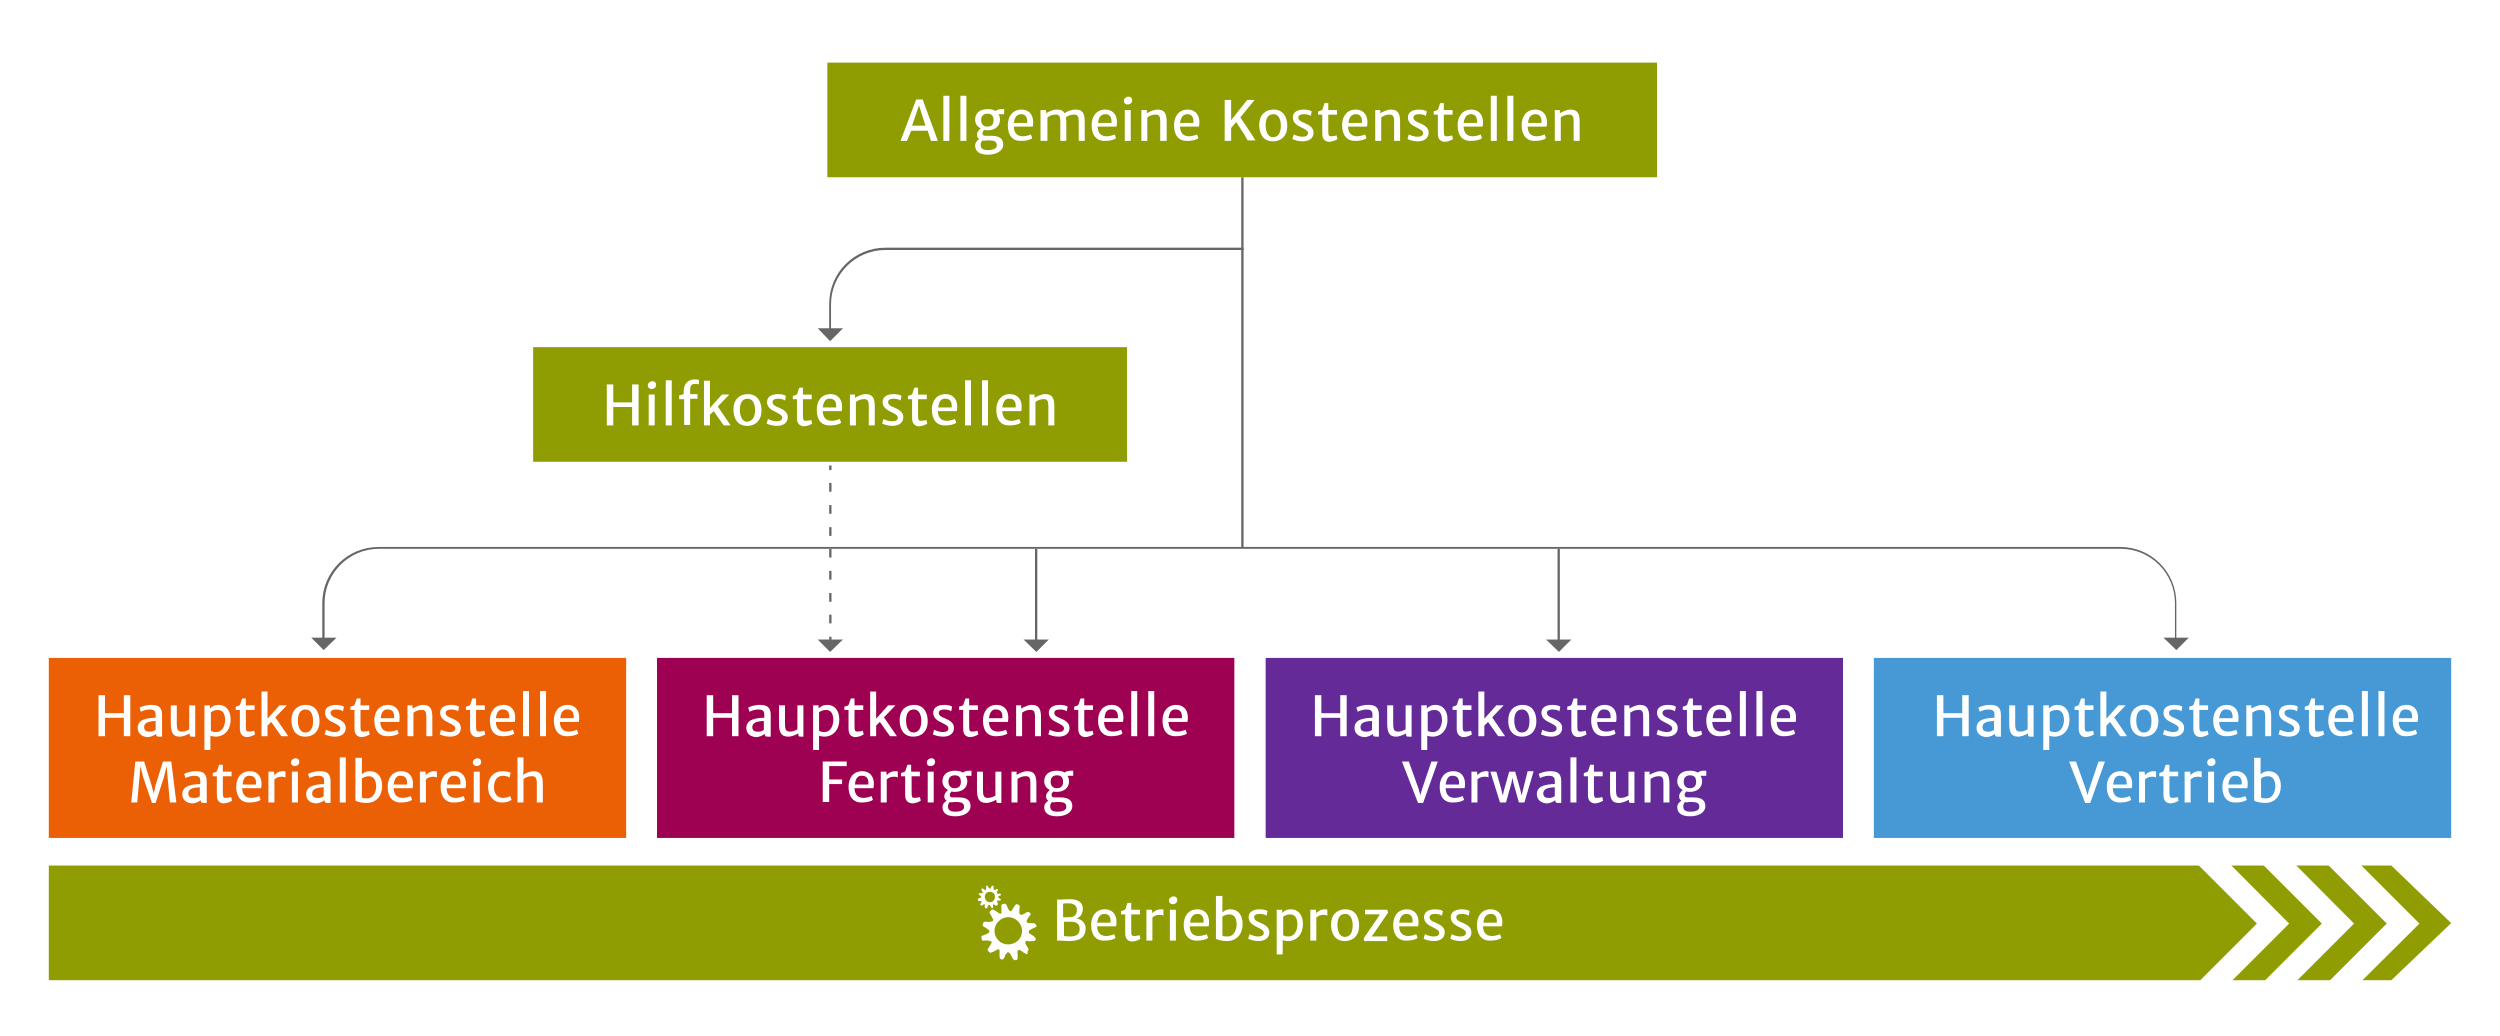 <?xml version="1.0" encoding="UTF-8"?>
<svg xmlns="http://www.w3.org/2000/svg" xmlns:xlink="http://www.w3.org/1999/xlink" version="1.1" id="Ebene_1" x="0px" y="0px" viewBox="0 0 543 225" style="enable-background:new 0 0 543 225;" xml:space="preserve">
<style type="text/css">
	.st0{fill:#FFFFFF;}
	.st1{fill:#666666;}
	.st2{fill:#909D02;}
	.st3{fill:#EB6005;}
	.st4{fill:#9E0052;}
	.st5{fill:#642B98;}
	.st6{fill:#4699D4;}
</style>
<g>
	<rect class="st0" width="543" height="225"></rect>
	<g>
		<g>
			<rect x="269.6" y="38.5" class="st1" width="0.5" height="80.5"></rect>
		</g>
		<g>
			<g>
				<path class="st1" d="M180.6,71.7h-0.5V66c0-6.8,5.5-12.2,12.2-12.2h77.8v0.5h-77.8c-6.5,0-11.8,5.3-11.8,11.8V71.7z"></path>
			</g>
			<g>
				<g>
					<polygon class="st1" points="177.6,71.3 183.1,71.3 180.3,74.1      "></polygon>
				</g>
			</g>
		</g>
		<g>
			<g>
				<path class="st1" d="M472.9,138.8h-0.5v-7.8c0-6.5-5.3-11.8-11.8-11.8H82.3c-6.5,0-11.8,5.3-11.8,11.8v7.8h-0.5v-7.8      c0-6.8,5.5-12.2,12.2-12.2h378.3c6.8,0,12.2,5.5,12.2,12.2V138.8z"></path>
			</g>
			<g>
				<g>
					<polygon class="st1" points="67.6,138.5 73.1,138.5 70.3,141.2      "></polygon>
				</g>
			</g>
			<g>
				<g>
					<polygon class="st1" points="475.4,138.5 469.9,138.5 472.7,141.2      "></polygon>
				</g>
			</g>
		</g>
		<rect x="179.7" y="13.6" class="st2" width="180.2" height="24.9"></rect>
		<g>
			<g>
				<path class="st0" d="M197,30.6h-1.4l3.4-9h1.4l3.3,9h-1.5l-0.7-2.2h-3.6L197,30.6z M199.9,23.8l-0.3-0.9l-0.3,0.9l-1.2,3.5h2.9      L199.9,23.8z"></path>
				<path class="st0" d="M204.9,20.8h1.3v9.8h-1.3V20.8z"></path>
				<path class="st0" d="M208.6,20.8h1.3v9.8h-1.3V20.8z"></path>
				<path class="st0" d="M216.9,24.9c0.2,0.3,0.3,0.7,0.3,1.1c0,1.5-1.2,2.3-2.7,2.3c-0.3,0-0.5,0-0.7-0.1c-0.2,0.2-0.4,0.4-0.4,0.7      c0,0.5,0.2,0.6,0.8,0.6h1.2c2,0,2.5,0.9,2.5,1.9c0,1.4-1.5,2.2-3.3,2.2c-1.7,0-2.8-0.6-2.8-2c0-0.7,0.5-1.1,0.9-1.4      c-0.4-0.2-0.5-0.6-0.5-1c0-0.4,0.3-0.9,0.8-1.3c-0.7-0.4-1.2-1-1.2-1.9c0-1.5,1.1-2.3,2.7-2.3c0.7,0,1.3,0.1,1.7,0.4      c0.3-0.2,0.8-0.4,1.2-0.4h0.7v1.1H216.9z M213.4,30.5c-0.2,0.2-0.4,0.5-0.4,0.9c0,0.8,0.4,1.2,1.6,1.2c1,0,1.9-0.3,1.9-1      c0-0.7-0.3-1.1-1.6-1.1h-0.7C213.9,30.6,213.7,30.6,213.4,30.5z M215.8,26.1c0-0.9-0.4-1.4-1.3-1.4c-0.7,0-1.4,0.3-1.4,1.4      c0,0.7,0.4,1.4,1.3,1.4C215.3,27.5,215.8,27.1,215.8,26.1z"></path>
				<path class="st0" d="M218.9,27.2c0-1.9,1-3.4,3-3.4c1.3,0,2.4,0.8,2.5,2.5c0,0.5,0,0.9-0.1,1.2h-4.1c0,0,0,0.1,0,0.1      c0.1,1.5,0.9,2,2,2c0.5,0,1.3-0.2,1.7-0.4l0.3,0.8c-0.4,0.4-1.5,0.6-2.3,0.6C219.9,30.7,218.9,29.4,218.9,27.2z M220.2,26.7h2.9      c0.1-1-0.2-1.9-1.3-1.9C221,24.8,220.4,25.3,220.2,26.7z"></path>
				<path class="st0" d="M226,23.9h1.2l0,0.7c0.5-0.3,1.4-0.8,2.3-0.8c0.9,0,1.4,0.2,1.7,0.8c0.5-0.4,1.5-0.8,2.4-0.8      c1.4,0,2,0.6,2,2.6v4.2h-1.3v-4.2c0-1.1-0.2-1.6-1.2-1.5c-0.5,0-1.1,0.2-1.6,0.6c0,0.3,0.1,0.6,0.1,0.9v4.2h-1.3v-4.2      c0-1.1-0.2-1.6-1.2-1.5c-0.4,0-1.1,0.2-1.6,0.6v5.1H226V23.9z"></path>
				<path class="st0" d="M237.1,27.2c0-1.9,1-3.4,3-3.4c1.3,0,2.4,0.8,2.5,2.5c0,0.5,0,0.9-0.1,1.2h-4.1c0,0,0,0.1,0,0.1      c0.1,1.5,0.9,2,2,2c0.5,0,1.3-0.2,1.7-0.4l0.3,0.8c-0.4,0.4-1.5,0.6-2.3,0.6C238.2,30.7,237.1,29.4,237.1,27.2z M238.5,26.7h2.9      c0.1-1-0.2-1.9-1.3-1.9C239.3,24.8,238.6,25.3,238.5,26.7z"></path>
				<path class="st0" d="M244.1,21.9c0-0.5,0.5-0.9,1-0.9c0.6,0,0.8,0.4,0.8,0.8c0,0.6-0.5,0.9-1,0.9      C244.5,22.7,244.1,22.4,244.1,21.9z M244.3,23.9h1.3v6.7h-1.3V23.9z"></path>
				<path class="st0" d="M247.9,23.9h1.2l0,0.7c0.5-0.3,1.5-0.8,2.3-0.8c1.4,0,2,0.7,2,2.6v4.2H252v-4.2c0-1.1-0.2-1.6-1.2-1.5      c-0.4,0-1.1,0.2-1.6,0.6v5.1h-1.3V23.9z"></path>
				<path class="st0" d="M255,27.2c0-1.9,1-3.4,3-3.4c1.3,0,2.4,0.8,2.5,2.5c0,0.5,0,0.9-0.1,1.2h-4.1c0,0,0,0.1,0,0.1      c0.1,1.5,0.9,2,2,2c0.5,0,1.3-0.2,1.7-0.4l0.3,0.8c-0.4,0.4-1.5,0.6-2.3,0.6C256,30.7,255,29.4,255,27.2z M256.3,26.7h2.9      c0.1-1-0.2-1.9-1.3-1.9C257.1,24.8,256.5,25.3,256.3,26.7z"></path>
				<path class="st0" d="M268.5,26.5l-1.1,1.3v2.8H266v-8.9h1.4v4.4l3.5-4.4h1.6l-3.1,3.8c0.6,0.9,2.2,3.2,2.9,4.4l0.4,0.6H271      c-0.1-0.2-0.2-0.3-0.4-0.7C270.1,28.9,269.1,27.5,268.5,26.5z"></path>
				<path class="st0" d="M273.5,27.1c0-2.1,1.3-3.3,3.1-3.3c2.2,0,3,1.7,3,3.6c0,2.1-1.3,3.3-3.1,3.3      C274.3,30.7,273.5,29,273.5,27.1z M278.2,27.3c0-1.4-0.5-2.5-1.6-2.5c-1.1,0-1.7,0.8-1.7,2.4c0,1.4,0.5,2.6,1.6,2.6      C277.6,29.8,278.2,28.9,278.2,27.3z"></path>
				<path class="st0" d="M281,29.2c0.2,0.1,1,0.5,1.9,0.5c0.8,0,1.2-0.3,1.2-0.8c0-0.5-0.6-0.8-1.4-1.2c-1.1-0.5-1.9-1.1-1.9-2.2      c0-1.2,1.1-1.7,2.4-1.7c0.8,0,1.5,0.2,1.7,0.4l-0.2,1c-0.2-0.2-0.8-0.4-1.5-0.4c-0.8,0-1.2,0.3-1.2,0.7c0,0.6,0.5,0.9,1.3,1.2      c0.9,0.4,2,0.9,2,2.1c0,1.2-0.9,1.9-2.4,1.9c-0.9,0-1.8-0.3-2.2-0.5L281,29.2z"></path>
				<path class="st0" d="M287.2,29v-4.1h-0.9v-0.7c0.6-0.2,0.9-0.2,1-0.6c0.1-0.3,0.2-0.7,0.4-1.2h0.8v1.5h1.9v1h-1.9v3.3      c0,1.3,0.1,1.4,0.7,1.4c0.3,0,0.9-0.1,1.1-0.2l0.2,0.8c-0.4,0.3-1.2,0.6-1.9,0.6C287.9,30.7,287.2,30.4,287.2,29z"></path>
				<path class="st0" d="M291.5,27.2c0-1.9,1-3.4,3-3.4c1.3,0,2.4,0.8,2.5,2.5c0,0.5,0,0.9-0.1,1.2h-4.1c0,0,0,0.1,0,0.1      c0.1,1.5,0.9,2,2,2c0.5,0,1.3-0.2,1.7-0.4l0.3,0.8c-0.4,0.4-1.5,0.6-2.3,0.6C292.6,30.7,291.5,29.4,291.5,27.2z M292.9,26.7h2.9      c0.1-1-0.2-1.9-1.3-1.9C293.7,24.8,293,25.3,292.9,26.7z"></path>
				<path class="st0" d="M298.6,23.9h1.2l0,0.7c0.5-0.3,1.5-0.8,2.3-0.8c1.4,0,2,0.7,2,2.6v4.2h-1.3v-4.2c0-1.1-0.2-1.6-1.2-1.5      c-0.4,0-1.1,0.2-1.6,0.6v5.1h-1.3V23.9z"></path>
				<path class="st0" d="M306,29.2c0.2,0.1,1,0.5,1.9,0.5c0.8,0,1.2-0.3,1.2-0.8c0-0.5-0.6-0.8-1.4-1.2c-1.1-0.5-1.9-1.1-1.9-2.2      c0-1.2,1.1-1.7,2.4-1.7c0.8,0,1.5,0.2,1.7,0.4l-0.2,1c-0.2-0.2-0.8-0.4-1.5-0.4c-0.8,0-1.2,0.3-1.2,0.7c0,0.6,0.5,0.9,1.3,1.2      c0.9,0.4,2,0.9,2,2.1c0,1.2-0.9,1.9-2.4,1.9c-0.9,0-1.8-0.3-2.2-0.5L306,29.2z"></path>
				<path class="st0" d="M312.3,29v-4.1h-0.9v-0.7c0.6-0.2,0.9-0.2,1-0.6c0.1-0.3,0.2-0.7,0.4-1.2h0.8v1.5h1.9v1h-1.9v3.3      c0,1.3,0.1,1.4,0.7,1.4c0.3,0,0.9-0.1,1.1-0.2l0.2,0.8c-0.4,0.3-1.2,0.6-1.9,0.6C313,30.7,312.3,30.4,312.3,29z"></path>
				<path class="st0" d="M316.6,27.2c0-1.9,1-3.4,3-3.4c1.3,0,2.4,0.8,2.5,2.5c0,0.5,0,0.9-0.1,1.2h-4.1c0,0,0,0.1,0,0.1      c0.1,1.5,0.9,2,2,2c0.5,0,1.3-0.2,1.7-0.4l0.3,0.8c-0.4,0.4-1.5,0.6-2.3,0.6C317.6,30.7,316.6,29.4,316.6,27.2z M317.9,26.7h2.9      c0.1-1-0.2-1.9-1.3-1.9C318.7,24.8,318.1,25.3,317.9,26.7z"></path>
				<path class="st0" d="M323.8,20.8h1.3v9.8h-1.3V20.8z"></path>
				<path class="st0" d="M327.4,20.8h1.3v9.8h-1.3V20.8z"></path>
				<path class="st0" d="M330.5,27.2c0-1.9,1-3.4,3-3.4c1.3,0,2.4,0.8,2.5,2.5c0,0.5,0,0.9-0.1,1.2h-4.1c0,0,0,0.1,0,0.1      c0.1,1.5,0.9,2,2,2c0.5,0,1.3-0.2,1.7-0.4l0.3,0.8c-0.4,0.4-1.5,0.6-2.3,0.6C331.6,30.7,330.5,29.4,330.5,27.2z M331.9,26.7h2.9      c0.1-1-0.2-1.9-1.3-1.9C332.7,24.8,332,25.3,331.9,26.7z"></path>
				<path class="st0" d="M337.6,23.9h1.2l0,0.7c0.5-0.3,1.5-0.8,2.3-0.8c1.4,0,2,0.7,2,2.6v4.2h-1.3v-4.2c0-1.1-0.2-1.6-1.2-1.5      c-0.4,0-1.1,0.2-1.6,0.6v5.1h-1.3V23.9z"></path>
			</g>
		</g>
		<rect x="115.8" y="75.4" class="st2" width="129" height="24.9"></rect>
		<g>
			<g>
				<path class="st0" d="M131.8,83.5h1.4v3.9h4.1v-3.9h1.4v8.9h-1.4v-4h-4.1v4h-1.4V83.5z"></path>
				<path class="st0" d="M140.7,83.7c0-0.5,0.5-0.9,1-0.9c0.6,0,0.8,0.4,0.8,0.8c0,0.6-0.5,0.9-1,0.9      C141.1,84.5,140.7,84.2,140.7,83.7z M140.9,85.7h1.3v6.7h-1.3V85.7z"></path>
				<path class="st0" d="M144.6,82.6h1.3v9.8h-1.3V82.6z"></path>
				<path class="st0" d="M148.5,86.7h-1v-0.8l1-0.3v-0.6c0-2,1.3-2.6,2.4-2.6c0.4,0,0.7,0.1,0.9,0.1v1c-0.2-0.1-0.5-0.1-1-0.1      c-0.6,0-0.9,0.4-0.9,1.3v0.9h1.6v1h-1.6v5.7h-1.3V86.7z"></path>
				<path class="st0" d="M155.9,88.3l2.8,4.1h-1.5l-2.2-3.1l-0.8,0.8l0,1v1.3h-1.3v-9.7h1.3v5.2l0,0.7l2.6-2.9h1.6L155.9,88.3z"></path>
				<path class="st0" d="M159.3,88.9c0-2.1,1.3-3.3,3.1-3.3c2.2,0,3,1.7,3,3.6c0,2.1-1.3,3.3-3.1,3.3      C160.1,92.5,159.3,90.8,159.3,88.9z M164,89.1c0-1.4-0.5-2.5-1.6-2.5c-1.1,0-1.7,0.8-1.7,2.4c0,1.4,0.5,2.6,1.6,2.6      C163.4,91.5,164,90.6,164,89.1z"></path>
				<path class="st0" d="M166.8,91c0.2,0.1,1,0.5,1.9,0.5c0.8,0,1.2-0.3,1.2-0.8c0-0.5-0.6-0.8-1.4-1.2c-1.1-0.5-1.9-1.1-1.9-2.2      c0-1.2,1.1-1.7,2.4-1.7c0.8,0,1.5,0.2,1.7,0.4l-0.2,1c-0.2-0.2-0.8-0.4-1.5-0.4c-0.8,0-1.2,0.3-1.2,0.7c0,0.6,0.5,0.9,1.3,1.2      c0.9,0.4,2,0.9,2,2.1c0,1.2-0.9,1.9-2.4,1.9c-0.9,0-1.8-0.3-2.2-0.5L166.8,91z"></path>
				<path class="st0" d="M173.1,90.8v-4.1h-0.9V86c0.6-0.2,0.9-0.2,1-0.6c0.1-0.3,0.2-0.7,0.4-1.2h0.8v1.5h1.9v1h-1.9V90      c0,1.3,0.1,1.4,0.7,1.4c0.3,0,0.9-0.1,1.1-0.2l0.2,0.8c-0.4,0.3-1.2,0.6-1.9,0.6C173.8,92.5,173.1,92.1,173.1,90.8z"></path>
				<path class="st0" d="M177.4,89c0-1.9,1-3.4,3-3.4c1.3,0,2.4,0.8,2.5,2.5c0,0.5,0,0.9-0.1,1.2h-4.1c0,0,0,0.1,0,0.1      c0.1,1.5,0.9,2,2,2c0.5,0,1.3-0.2,1.7-0.4l0.3,0.8c-0.4,0.4-1.5,0.6-2.3,0.6C178.4,92.5,177.4,91.2,177.4,89z M178.7,88.5h2.9      c0.1-1-0.2-1.9-1.3-1.9C179.5,86.5,178.9,87,178.7,88.5z"></path>
				<path class="st0" d="M184.5,85.7h1.2l0,0.7c0.5-0.3,1.5-0.8,2.3-0.8c1.4,0,2,0.7,2,2.6v4.2h-1.3v-4.2c0-1.1-0.2-1.6-1.2-1.5      c-0.4,0-1.1,0.2-1.6,0.6v5.1h-1.3V85.7z"></path>
				<path class="st0" d="M191.9,91c0.2,0.1,1,0.5,1.9,0.5c0.8,0,1.2-0.3,1.2-0.8c0-0.5-0.6-0.8-1.4-1.2c-1.1-0.5-1.9-1.1-1.9-2.2      c0-1.2,1.1-1.7,2.4-1.7c0.8,0,1.5,0.2,1.7,0.4l-0.2,1c-0.2-0.2-0.8-0.4-1.5-0.4c-0.8,0-1.2,0.3-1.2,0.7c0,0.6,0.5,0.9,1.3,1.2      c0.9,0.4,2,0.9,2,2.1c0,1.2-0.9,1.9-2.4,1.9c-0.9,0-1.8-0.3-2.2-0.5L191.9,91z"></path>
				<path class="st0" d="M198.1,90.8v-4.1h-0.9V86c0.6-0.2,0.9-0.2,1-0.6c0.1-0.3,0.2-0.7,0.4-1.2h0.8v1.5h1.9v1h-1.9V90      c0,1.3,0.1,1.4,0.7,1.4c0.3,0,0.9-0.1,1.1-0.2l0.2,0.8c-0.4,0.3-1.2,0.6-1.9,0.6C198.8,92.5,198.1,92.1,198.1,90.8z"></path>
				<path class="st0" d="M202.4,89c0-1.9,1-3.4,3-3.4c1.3,0,2.4,0.8,2.5,2.5c0,0.5,0,0.9-0.1,1.2h-4.1c0,0,0,0.1,0,0.1      c0.1,1.5,0.9,2,2,2c0.5,0,1.3-0.2,1.7-0.4l0.3,0.8c-0.4,0.4-1.5,0.6-2.3,0.6C203.5,92.5,202.4,91.2,202.4,89z M203.8,88.5h2.9      c0.1-1-0.2-1.9-1.3-1.9C204.6,86.5,203.9,87,203.8,88.5z"></path>
				<path class="st0" d="M209.6,82.6h1.3v9.8h-1.3V82.6z"></path>
				<path class="st0" d="M213.3,82.6h1.3v9.8h-1.3V82.6z"></path>
				<path class="st0" d="M216.4,89c0-1.9,1-3.4,3-3.4c1.3,0,2.4,0.8,2.5,2.5c0,0.5,0,0.9-0.1,1.2h-4.1c0,0,0,0.1,0,0.1      c0.1,1.5,0.9,2,2,2c0.5,0,1.3-0.2,1.7-0.4l0.3,0.8c-0.4,0.4-1.5,0.6-2.3,0.6C217.4,92.5,216.4,91.2,216.4,89z M217.7,88.5h2.9      c0.1-1-0.2-1.9-1.3-1.9C218.5,86.5,217.9,87,217.7,88.5z"></path>
				<path class="st0" d="M223.5,85.7h1.2l0,0.7c0.5-0.3,1.5-0.8,2.3-0.8c1.4,0,2,0.7,2,2.6v4.2h-1.3v-4.2c0-1.1-0.2-1.6-1.2-1.5      c-0.4,0-1.1,0.2-1.6,0.6v5.1h-1.3V85.7z"></path>
			</g>
		</g>
		<g>
			<rect x="10.6" y="142.9" class="st3" width="125.4" height="39.1"></rect>
			<g>
				<g>
					<path class="st0" d="M21.4,151h1.4v3.9h4.1V151h1.4v8.9h-1.4v-4h-4.1v4h-1.4V151z"></path>
					<path class="st0" d="M29.9,158.1c0-0.9,0.5-1.5,1.3-1.8c0.8-0.3,1.8-0.4,2.6-0.4v-0.7c0-0.9-0.5-1.1-1.4-1.1       c-0.6,0-1.5,0.3-1.8,0.5l-0.3-0.9c0.3-0.2,1.4-0.6,2.5-0.6c1.5,0,2.4,0.4,2.4,2.2v4.7h-0.6c-0.4,0-0.7,0-0.7-0.6v0       c-0.4,0.3-1.1,0.7-1.9,0.7C30.8,160,29.9,159.3,29.9,158.1z M33.8,158.5v-1.9c-0.5,0-1.3,0.1-1.8,0.3c-0.4,0.2-0.7,0.5-0.7,1       c0,0.7,0.4,1,1.1,1C33,159,33.6,158.7,33.8,158.5z"></path>
					<path class="st0" d="M37.1,157.1v-3.9h1.3v3.9c0,1.6,0.3,1.8,1.2,1.8c0.5,0,1.2-0.3,1.5-0.5v-5.2h1.3v6.8h-0.6       c-0.4,0-0.6,0-0.6-0.5v-0.2c-0.6,0.3-1.4,0.7-2.2,0.7C37.4,160,37.1,158.8,37.1,157.1z"></path>
					<path class="st0" d="M44.4,153.2h1.2v0.7c0.3-0.3,0.8-0.8,1.9-0.8c1.4,0,2.6,1,2.6,3.2s-1.3,3.7-3.3,3.7       c-0.4,0-0.8-0.1-1.1-0.2l0,0.9v2.2h-1.3V153.2z M45.8,154.7v4c0.2,0.2,0.6,0.3,1.2,0.3c1,0,1.8-0.9,1.9-2.5       c0-1.6-0.6-2.3-1.6-2.3C46.6,154.2,46.1,154.5,45.8,154.7z"></path>
					<path class="st0" d="M52.1,158.3v-4.1h-0.9v-0.7c0.6-0.2,0.9-0.2,1-0.6c0.1-0.3,0.2-0.7,0.4-1.2h0.8v1.5h1.9v1h-1.9v3.3       c0,1.3,0.1,1.4,0.7,1.4c0.3,0,0.9-0.1,1.1-0.2l0.2,0.8c-0.4,0.3-1.2,0.6-1.9,0.6C52.8,160,52.1,159.6,52.1,158.3z"></path>
					<path class="st0" d="M59.8,155.8l2.8,4.1h-1.5l-2.2-3.1l-0.8,0.8l0,1v1.3h-1.3v-9.7h1.3v5.2l0,0.7l2.6-2.9h1.6L59.8,155.8z"></path>
					<path class="st0" d="M63.3,156.4c0-2.1,1.3-3.3,3.1-3.3c2.2,0,3,1.7,3,3.6c0,2.1-1.3,3.3-3.1,3.3       C64.1,160,63.3,158.3,63.3,156.4z M68,156.6c0-1.4-0.5-2.5-1.6-2.5c-1.1,0-1.7,0.8-1.7,2.4c0,1.4,0.5,2.6,1.6,2.6       C67.4,159.1,68,158.2,68,156.6z"></path>
					<path class="st0" d="M70.8,158.5c0.2,0.1,1,0.5,1.9,0.5c0.8,0,1.2-0.3,1.2-0.8c0-0.5-0.6-0.8-1.4-1.2c-1.1-0.5-1.9-1.1-1.9-2.2       c0-1.2,1.1-1.7,2.4-1.7c0.8,0,1.5,0.2,1.7,0.4l-0.2,1c-0.2-0.2-0.8-0.4-1.5-0.4c-0.8,0-1.2,0.3-1.2,0.7c0,0.6,0.5,0.9,1.3,1.2       c0.9,0.4,2,0.9,2,2.1c0,1.2-0.9,1.9-2.4,1.9c-0.9,0-1.8-0.3-2.2-0.5L70.8,158.5z"></path>
					<path class="st0" d="M77,158.3v-4.1h-0.9v-0.7c0.6-0.2,0.9-0.2,1-0.6c0.1-0.3,0.2-0.7,0.4-1.2h0.8v1.5h1.9v1h-1.9v3.3       c0,1.3,0.1,1.4,0.7,1.4c0.3,0,0.9-0.1,1.1-0.2l0.2,0.8c-0.4,0.3-1.2,0.6-1.9,0.6C77.7,160,77,159.6,77,158.3z"></path>
					<path class="st0" d="M81.3,156.5c0-1.9,1-3.4,3-3.4c1.3,0,2.4,0.8,2.5,2.5c0,0.5,0,0.9-0.1,1.2h-4.1c0,0,0,0.1,0,0.1       c0.1,1.5,0.9,2,2,2c0.5,0,1.3-0.2,1.7-0.4l0.3,0.8c-0.4,0.4-1.5,0.6-2.3,0.6C82.4,160,81.3,158.7,81.3,156.5z M82.7,156h2.9       c0.1-1-0.2-1.9-1.3-1.9C83.5,154,82.8,154.5,82.7,156z"></path>
					<path class="st0" d="M88.4,153.2h1.2l0,0.7c0.5-0.3,1.5-0.8,2.3-0.8c1.4,0,2,0.7,2,2.6v4.2h-1.3v-4.2c0-1.1-0.2-1.6-1.2-1.5       c-0.4,0-1.1,0.2-1.6,0.6v5.1h-1.3V153.2z"></path>
					<path class="st0" d="M95.8,158.5c0.2,0.1,1,0.5,1.9,0.5c0.8,0,1.2-0.3,1.2-0.8c0-0.5-0.6-0.8-1.4-1.2c-1.1-0.5-1.9-1.1-1.9-2.2       c0-1.2,1.1-1.7,2.4-1.7c0.8,0,1.5,0.2,1.7,0.4l-0.2,1c-0.2-0.2-0.8-0.4-1.5-0.4c-0.8,0-1.2,0.3-1.2,0.7c0,0.6,0.5,0.9,1.3,1.2       c0.9,0.4,2,0.9,2,2.1c0,1.2-0.9,1.9-2.4,1.9c-0.9,0-1.8-0.3-2.2-0.5L95.8,158.5z"></path>
					<path class="st0" d="M102.1,158.3v-4.1h-0.9v-0.7c0.6-0.2,0.9-0.2,1-0.6c0.1-0.3,0.2-0.7,0.4-1.2h0.8v1.5h1.9v1h-1.9v3.3       c0,1.3,0.1,1.4,0.7,1.4c0.3,0,0.9-0.1,1.1-0.2l0.2,0.8c-0.4,0.3-1.2,0.6-1.9,0.6C102.8,160,102.1,159.6,102.1,158.3z"></path>
					<path class="st0" d="M106.4,156.5c0-1.9,1-3.4,3-3.4c1.3,0,2.4,0.8,2.5,2.5c0,0.5,0,0.9-0.1,1.2h-4.1c0,0,0,0.1,0,0.1       c0.1,1.5,0.9,2,2,2c0.5,0,1.3-0.2,1.7-0.4l0.3,0.8c-0.4,0.4-1.5,0.6-2.3,0.6C107.4,160,106.4,158.7,106.4,156.5z M107.7,156       h2.9c0.1-1-0.2-1.9-1.3-1.9C108.5,154,107.9,154.5,107.7,156z"></path>
					<path class="st0" d="M113.6,150.1h1.3v9.8h-1.3V150.1z"></path>
					<path class="st0" d="M117.3,150.1h1.3v9.8h-1.3V150.1z"></path>
					<path class="st0" d="M120.3,156.5c0-1.9,1-3.4,3-3.4c1.3,0,2.4,0.8,2.5,2.5c0,0.5,0,0.9-0.1,1.2h-4.1c0,0,0,0.1,0,0.1       c0.1,1.5,0.9,2,2,2c0.5,0,1.3-0.2,1.7-0.4l0.3,0.8c-0.4,0.4-1.5,0.6-2.3,0.6C121.4,160,120.3,158.7,120.3,156.5z M121.7,156       h2.9c0.1-1-0.2-1.9-1.3-1.9C122.5,154,121.8,154.5,121.7,156z"></path>
					<path class="st0" d="M29.4,165.4h1.9l1.6,5.1l0.5,1.9l0.4-1.9l1.6-5.1h1.8l1.1,8.9h-1.4l-0.5-5.5l-0.2-2.4l-0.6,2.4l-1.8,5.6       H33l-1.9-5.6l-0.6-2.4l-0.2,2.4l-0.5,5.5l-1.3,0L29.4,165.4z"></path>
					<path class="st0" d="M39.6,172.5c0-0.9,0.5-1.5,1.3-1.8c0.8-0.3,1.8-0.4,2.6-0.4v-0.7c0-0.9-0.5-1.1-1.4-1.1       c-0.6,0-1.5,0.3-1.8,0.5l-0.3-0.9c0.3-0.2,1.4-0.6,2.5-0.6c1.5,0,2.4,0.4,2.4,2.2v4.7h-0.6c-0.4,0-0.7,0-0.7-0.6v0       c-0.4,0.3-1.1,0.7-1.9,0.7C40.4,174.4,39.6,173.7,39.6,172.5z M43.4,172.9v-1.9c-0.5,0-1.3,0.1-1.8,0.3c-0.4,0.2-0.7,0.5-0.7,1       c0,0.7,0.4,1,1.1,1C42.6,173.4,43.3,173.1,43.4,172.9z"></path>
					<path class="st0" d="M47.1,172.7v-4.1h-0.9v-0.7c0.6-0.2,0.9-0.2,1-0.6c0.1-0.3,0.2-0.7,0.4-1.2h0.8v1.5h1.9v1h-1.9v3.3       c0,1.3,0.1,1.4,0.7,1.4c0.3,0,0.9-0.1,1.1-0.2l0.2,0.8c-0.4,0.3-1.2,0.6-1.9,0.6C47.7,174.4,47.1,174,47.1,172.7z"></path>
					<path class="st0" d="M51.3,170.9c0-1.9,1-3.4,3-3.4c1.3,0,2.4,0.8,2.5,2.5c0,0.5,0,0.9-0.1,1.2h-4.1c0,0,0,0.1,0,0.1       c0.1,1.5,0.9,2,2,2c0.5,0,1.3-0.2,1.7-0.4l0.3,0.8c-0.4,0.4-1.5,0.6-2.3,0.6C52.4,174.4,51.3,173.1,51.3,170.9z M52.7,170.4       h2.9c0.1-1-0.2-1.9-1.3-1.9C53.5,168.4,52.8,168.9,52.7,170.4z"></path>
					<path class="st0" d="M58.4,167.6h1.1l0.1,0.8c0.2-0.4,1-0.9,1.8-0.9c0.3,0,0.5,0,0.6,0.1v1.3c-0.1-0.1-0.3-0.2-0.9-0.2       c-0.7,0-1.2,0.3-1.5,0.6v5h-1.3V167.6z"></path>
					<path class="st0" d="M63.2,165.6c0-0.5,0.5-0.9,1-0.9c0.6,0,0.8,0.4,0.8,0.8c0,0.6-0.5,0.9-1,0.9       C63.6,166.4,63.2,166.1,63.2,165.6z M63.4,167.6h1.3v6.7h-1.3V167.6z"></path>
					<path class="st0" d="M66.5,172.5c0-0.9,0.5-1.5,1.3-1.8c0.8-0.3,1.8-0.4,2.6-0.4v-0.7c0-0.9-0.5-1.1-1.4-1.1       c-0.6,0-1.5,0.3-1.8,0.5l-0.3-0.9c0.3-0.2,1.4-0.6,2.5-0.6c1.5,0,2.4,0.4,2.4,2.2v4.7h-0.6c-0.4,0-0.7,0-0.7-0.6v0       c-0.4,0.3-1.1,0.7-1.9,0.7C67.3,174.4,66.5,173.7,66.5,172.5z M70.3,172.9v-1.9c-0.5,0-1.3,0.1-1.8,0.3c-0.4,0.2-0.7,0.5-0.7,1       c0,0.7,0.4,1,1.1,1C69.5,173.4,70.2,173.1,70.3,172.9z"></path>
					<path class="st0" d="M73.8,164.5h1.3v9.8h-1.3V164.5z"></path>
					<path class="st0" d="M77.3,164.6h1.3v2.7l0,0.9c0.3-0.3,0.8-0.7,1.8-0.7c1.4,0,2.6,1,2.6,3.2s-1.3,3.7-3.4,3.7       c-1,0-2.2-0.3-2.4-0.5V164.6z M78.6,169.1v4.1c0.2,0.2,0.6,0.2,1.2,0.2c1,0,1.8-0.9,1.9-2.5c0-1.6-0.6-2.3-1.6-2.3       C79.4,168.6,78.9,168.9,78.6,169.1z"></path>
					<path class="st0" d="M84.2,170.9c0-1.9,1-3.4,3-3.4c1.3,0,2.4,0.8,2.5,2.5c0,0.5,0,0.9-0.1,1.2h-4.1c0,0,0,0.1,0,0.1       c0.1,1.5,0.9,2,2,2c0.5,0,1.3-0.2,1.7-0.4l0.3,0.8c-0.4,0.4-1.5,0.6-2.3,0.6C85.3,174.4,84.2,173.1,84.2,170.9z M85.5,170.4       h2.9c0.1-1-0.2-1.9-1.3-1.9C86.3,168.4,85.7,168.9,85.5,170.4z"></path>
					<path class="st0" d="M91.3,167.6h1.1l0.1,0.8c0.2-0.4,1-0.9,1.8-0.9c0.3,0,0.5,0,0.6,0.1v1.3c-0.1-0.1-0.3-0.2-0.9-0.2       c-0.7,0-1.2,0.3-1.5,0.6v5h-1.3V167.6z"></path>
					<path class="st0" d="M95.7,170.9c0-1.9,1-3.4,3-3.4c1.3,0,2.4,0.8,2.5,2.5c0,0.5,0,0.9-0.1,1.2H97c0,0,0,0.1,0,0.1       c0.1,1.5,0.9,2,2,2c0.5,0,1.3-0.2,1.7-0.4l0.3,0.8c-0.4,0.4-1.5,0.6-2.3,0.6C96.8,174.4,95.7,173.1,95.7,170.9z M97.1,170.4       h2.9c0.1-1-0.2-1.9-1.3-1.9C97.9,168.4,97.2,168.9,97.1,170.4z"></path>
					<path class="st0" d="M102.7,165.6c0-0.5,0.5-0.9,1-0.9c0.6,0,0.8,0.4,0.8,0.8c0,0.6-0.5,0.9-1,0.9       C103.1,166.4,102.7,166.1,102.7,165.6z M102.9,167.6h1.3v6.7h-1.3V167.6z"></path>
					<path class="st0" d="M109.2,167.5c0.8,0,1.4,0.2,1.7,0.3l-0.2,1.1c-0.3-0.2-0.8-0.4-1.5-0.4c-0.9,0-1.8,0.6-1.9,2.2       c-0.1,1.7,0.8,2.6,1.9,2.6c0.7,0,1.3-0.2,1.6-0.4l0.3,0.8c-0.4,0.4-1.2,0.6-2.1,0.6c-1.9,0-3-1.5-3-3.4       C106,169,107.1,167.5,109.2,167.5z"></path>
					<path class="st0" d="M112.4,164.5h1.3v2.8l-0.1,1c0.5-0.4,1.4-0.7,2.2-0.8c1.5,0,2.1,0.8,2.1,2.7v4.1h-1.3v-4.2       c0-1.1-0.3-1.6-1.3-1.5c-0.4,0-1.1,0.2-1.6,0.6v5.1h-1.3V164.5z"></path>
				</g>
			</g>
		</g>
		<g>
			<rect x="142.7" y="142.9" class="st4" width="125.4" height="39.1"></rect>
			<g>
				<g>
					<path class="st0" d="M153.5,151h1.4v3.9h4.1V151h1.4v8.9H159v-4h-4.1v4h-1.4V151z"></path>
					<path class="st0" d="M162.1,158.1c0-0.9,0.5-1.5,1.3-1.8c0.8-0.3,1.8-0.4,2.6-0.4v-0.7c0-0.9-0.5-1.1-1.4-1.1       c-0.6,0-1.5,0.3-1.8,0.5l-0.3-0.9c0.3-0.2,1.4-0.6,2.5-0.6c1.5,0,2.4,0.4,2.4,2.2v4.7h-0.6c-0.4,0-0.7,0-0.7-0.6v0       c-0.4,0.3-1.1,0.7-1.9,0.7C162.9,160,162.1,159.3,162.1,158.1z M165.9,158.5v-1.9c-0.5,0-1.3,0.1-1.8,0.3       c-0.4,0.2-0.7,0.5-0.7,1c0,0.7,0.4,1,1.1,1C165.1,159,165.8,158.7,165.9,158.5z"></path>
					<path class="st0" d="M169.2,157.1v-3.9h1.3v3.9c0,1.6,0.3,1.8,1.2,1.8c0.5,0,1.2-0.3,1.5-0.5v-5.2h1.3v6.8H174       c-0.4,0-0.6,0-0.6-0.5v-0.2c-0.6,0.3-1.4,0.7-2.2,0.7C169.5,160,169.2,158.8,169.2,157.1z"></path>
					<path class="st0" d="M176.6,153.2h1.2v0.7c0.3-0.3,0.8-0.8,1.9-0.8c1.4,0,2.6,1,2.6,3.2S181,160,179,160       c-0.4,0-0.8-0.1-1.1-0.2l0,0.9v2.2h-1.3V153.2z M177.9,154.7v4c0.2,0.2,0.6,0.3,1.2,0.3c1,0,1.8-0.9,1.9-2.5       c0-1.6-0.6-2.3-1.6-2.3C178.7,154.2,178.2,154.5,177.9,154.7z"></path>
					<path class="st0" d="M184.3,158.3v-4.1h-0.9v-0.7c0.6-0.2,0.9-0.2,1-0.6c0.1-0.3,0.2-0.7,0.4-1.2h0.8v1.5h1.9v1h-1.9v3.3       c0,1.3,0.1,1.4,0.7,1.4c0.3,0,0.9-0.1,1.1-0.2l0.2,0.8c-0.4,0.3-1.2,0.6-1.9,0.6C184.9,160,184.3,159.6,184.3,158.3z"></path>
					<path class="st0" d="M192,155.8l2.8,4.1h-1.5l-2.2-3.1l-0.8,0.8l0,1v1.3H189v-9.7h1.3v5.2l0,0.7l2.6-2.9h1.6L192,155.8z"></path>
					<path class="st0" d="M195.4,156.4c0-2.1,1.3-3.3,3.1-3.3c2.2,0,3,1.7,3,3.6c0,2.1-1.3,3.3-3.1,3.3       C196.2,160,195.4,158.3,195.4,156.4z M200.1,156.6c0-1.4-0.5-2.5-1.6-2.5c-1.1,0-1.7,0.8-1.7,2.4c0,1.4,0.5,2.6,1.6,2.6       C199.5,159.1,200.1,158.2,200.1,156.6z"></path>
					<path class="st0" d="M202.9,158.5c0.2,0.1,1,0.5,1.9,0.5c0.8,0,1.2-0.3,1.2-0.8c0-0.5-0.6-0.8-1.4-1.2       c-1.1-0.5-1.9-1.1-1.9-2.2c0-1.2,1.1-1.7,2.4-1.7c0.8,0,1.5,0.2,1.7,0.4l-0.2,1c-0.2-0.2-0.8-0.4-1.5-0.4       c-0.8,0-1.2,0.3-1.2,0.7c0,0.6,0.5,0.9,1.3,1.2c0.9,0.4,2,0.9,2,2.1c0,1.2-0.9,1.9-2.4,1.9c-0.9,0-1.8-0.3-2.2-0.5L202.9,158.5       z"></path>
					<path class="st0" d="M209.2,158.3v-4.1h-0.9v-0.7c0.6-0.2,0.9-0.2,1-0.6c0.1-0.3,0.2-0.7,0.4-1.2h0.8v1.5h1.9v1h-1.9v3.3       c0,1.3,0.1,1.4,0.7,1.4c0.3,0,0.9-0.1,1.1-0.2l0.2,0.8c-0.4,0.3-1.2,0.6-1.9,0.6C209.8,160,209.2,159.6,209.2,158.3z"></path>
					<path class="st0" d="M213.5,156.5c0-1.9,1-3.4,3-3.4c1.3,0,2.4,0.8,2.5,2.5c0,0.5,0,0.9-0.1,1.2h-4.1c0,0,0,0.1,0,0.1       c0.1,1.5,0.9,2,2,2c0.5,0,1.3-0.2,1.7-0.4l0.3,0.8c-0.4,0.4-1.5,0.6-2.3,0.6C214.5,160,213.5,158.7,213.5,156.5z M214.8,156       h2.9c0.1-1-0.2-1.9-1.3-1.9C215.6,154,215,154.5,214.8,156z"></path>
					<path class="st0" d="M220.6,153.2h1.2l0,0.7c0.5-0.3,1.5-0.8,2.3-0.8c1.4,0,2,0.7,2,2.6v4.2h-1.3v-4.2c0-1.1-0.2-1.6-1.2-1.5       c-0.4,0-1.1,0.2-1.6,0.6v5.1h-1.3V153.2z"></path>
					<path class="st0" d="M228,158.5c0.2,0.1,1,0.5,1.9,0.5c0.8,0,1.2-0.3,1.2-0.8c0-0.5-0.6-0.8-1.4-1.2c-1.1-0.5-1.9-1.1-1.9-2.2       c0-1.2,1.1-1.7,2.4-1.7c0.8,0,1.5,0.2,1.7,0.4l-0.2,1c-0.2-0.2-0.8-0.4-1.5-0.4c-0.8,0-1.2,0.3-1.2,0.7c0,0.6,0.5,0.9,1.3,1.2       c0.9,0.4,2,0.9,2,2.1c0,1.2-0.9,1.9-2.4,1.9c-0.9,0-1.8-0.3-2.2-0.5L228,158.5z"></path>
					<path class="st0" d="M234.2,158.3v-4.1h-0.9v-0.7c0.6-0.2,0.9-0.2,1-0.6c0.1-0.3,0.2-0.7,0.4-1.2h0.8v1.5h1.9v1h-1.9v3.3       c0,1.3,0.1,1.4,0.7,1.4c0.3,0,0.9-0.1,1.1-0.2l0.2,0.8c-0.4,0.3-1.2,0.6-1.9,0.6C234.9,160,234.2,159.6,234.2,158.3z"></path>
					<path class="st0" d="M238.5,156.5c0-1.9,1-3.4,3-3.4c1.3,0,2.4,0.8,2.5,2.5c0,0.5,0,0.9-0.1,1.2h-4.1c0,0,0,0.1,0,0.1       c0.1,1.5,0.9,2,2,2c0.5,0,1.3-0.2,1.7-0.4l0.3,0.8c-0.4,0.4-1.5,0.6-2.3,0.6C239.6,160,238.5,158.7,238.5,156.5z M239.9,156       h2.9c0.1-1-0.2-1.9-1.3-1.9C240.6,154,240,154.5,239.9,156z"></path>
					<path class="st0" d="M245.7,150.1h1.3v9.8h-1.3V150.1z"></path>
					<path class="st0" d="M249.4,150.1h1.3v9.8h-1.3V150.1z"></path>
					<path class="st0" d="M252.5,156.5c0-1.9,1-3.4,3-3.4c1.3,0,2.4,0.8,2.5,2.5c0,0.5,0,0.9-0.1,1.2h-4.1c0,0,0,0.1,0,0.1       c0.1,1.5,0.9,2,2,2c0.5,0,1.3-0.2,1.7-0.4l0.3,0.8c-0.4,0.4-1.5,0.6-2.3,0.6C253.5,160,252.5,158.7,252.5,156.5z M253.8,156       h2.9c0.1-1-0.2-1.9-1.3-1.9C254.6,154,254,154.5,253.8,156z"></path>
					<path class="st0" d="M178.7,165.4h5.2v1h-3.8v2.9h2.8v1h-2.8v3.9h-1.4V165.4z"></path>
					<path class="st0" d="M184.3,170.9c0-1.9,1-3.4,3-3.4c1.3,0,2.4,0.8,2.5,2.5c0,0.5,0,0.9-0.1,1.2h-4.1c0,0,0,0.1,0,0.1       c0.1,1.5,0.9,2,2,2c0.5,0,1.3-0.2,1.7-0.4l0.3,0.8c-0.4,0.4-1.5,0.6-2.3,0.6C185.4,174.4,184.3,173.1,184.3,170.9z        M185.7,170.4h2.9c0.1-1-0.2-1.9-1.3-1.9C186.5,168.4,185.8,168.9,185.7,170.4z"></path>
					<path class="st0" d="M191.4,167.6h1.1l0.1,0.8c0.2-0.4,1-0.9,1.8-0.9c0.3,0,0.5,0,0.6,0.1v1.3c-0.1-0.1-0.3-0.2-0.9-0.2       c-0.7,0-1.2,0.3-1.5,0.6v5h-1.3V167.6z"></path>
					<path class="st0" d="M196.6,172.7v-4.1h-0.9v-0.7c0.6-0.2,0.9-0.2,1-0.6c0.1-0.3,0.2-0.7,0.4-1.2h0.8v1.5h1.9v1H198v3.3       c0,1.3,0.1,1.4,0.7,1.4c0.3,0,0.9-0.1,1.1-0.2l0.2,0.8c-0.4,0.3-1.2,0.6-1.9,0.6C197.3,174.4,196.6,174,196.6,172.7z"></path>
					<path class="st0" d="M201.3,165.6c0-0.5,0.5-0.9,1-0.9c0.6,0,0.8,0.4,0.8,0.8c0,0.6-0.5,0.9-1,0.9       C201.6,166.4,201.3,166.1,201.3,165.6z M201.5,167.6h1.3v6.7h-1.3V167.6z"></path>
					<path class="st0" d="M209.8,168.6c0.2,0.3,0.3,0.7,0.3,1.1c0,1.5-1.2,2.3-2.7,2.3c-0.3,0-0.5,0-0.7-0.1       c-0.2,0.2-0.4,0.4-0.4,0.7c0,0.5,0.2,0.6,0.8,0.6h1.2c2,0,2.5,0.9,2.5,1.9c0,1.4-1.5,2.2-3.3,2.2c-1.7,0-2.8-0.6-2.8-2       c0-0.7,0.5-1.1,0.9-1.4c-0.4-0.2-0.5-0.6-0.5-1c0-0.4,0.3-0.9,0.8-1.3c-0.7-0.4-1.2-1-1.2-1.9c0-1.5,1.1-2.3,2.7-2.3       c0.7,0,1.3,0.1,1.7,0.4c0.3-0.2,0.8-0.4,1.2-0.4h0.7v1.1H209.8z M206.3,174.2c-0.2,0.2-0.4,0.5-0.4,0.9c0,0.8,0.4,1.2,1.6,1.2       c1,0,1.9-0.3,1.9-1c0-0.7-0.3-1.1-1.6-1.1h-0.7C206.8,174.3,206.5,174.3,206.3,174.2z M208.7,169.8c0-0.9-0.4-1.4-1.3-1.4       c-0.7,0-1.4,0.3-1.4,1.4c0,0.7,0.4,1.4,1.3,1.4C208.2,171.2,208.7,170.8,208.7,169.8z"></path>
					<path class="st0" d="M212.2,171.5v-3.9h1.3v3.9c0,1.6,0.3,1.8,1.2,1.8c0.5,0,1.2-0.3,1.5-0.5v-5.2h1.3v6.8H217       c-0.4,0-0.6,0-0.6-0.5v-0.2c-0.6,0.3-1.4,0.7-2.2,0.7C212.5,174.4,212.2,173.2,212.2,171.5z"></path>
					<path class="st0" d="M219.6,167.6h1.2l0,0.7c0.5-0.3,1.5-0.8,2.3-0.8c1.4,0,2,0.7,2,2.6v4.2h-1.3v-4.2c0-1.1-0.2-1.6-1.2-1.5       c-0.4,0-1.1,0.2-1.6,0.6v5.1h-1.3V167.6z"></path>
					<path class="st0" d="M231.9,168.6c0.2,0.3,0.3,0.7,0.3,1.1c0,1.5-1.2,2.3-2.7,2.3c-0.3,0-0.5,0-0.7-0.1       c-0.2,0.2-0.4,0.4-0.4,0.7c0,0.5,0.2,0.6,0.8,0.6h1.2c2,0,2.5,0.9,2.5,1.9c0,1.4-1.5,2.2-3.3,2.2c-1.7,0-2.8-0.6-2.8-2       c0-0.7,0.5-1.1,0.9-1.4c-0.4-0.2-0.5-0.6-0.5-1c0-0.4,0.3-0.9,0.8-1.3c-0.7-0.4-1.2-1-1.2-1.9c0-1.5,1.1-2.3,2.7-2.3       c0.7,0,1.3,0.1,1.7,0.4c0.3-0.2,0.8-0.4,1.2-0.4h0.7v1.1H231.9z M228.5,174.2c-0.2,0.2-0.4,0.5-0.4,0.9c0,0.8,0.4,1.2,1.6,1.2       c1,0,1.9-0.3,1.9-1c0-0.7-0.3-1.1-1.6-1.1h-0.7C229,174.3,228.7,174.3,228.5,174.2z M230.9,169.8c0-0.9-0.4-1.4-1.3-1.4       c-0.7,0-1.4,0.3-1.4,1.4c0,0.7,0.4,1.4,1.3,1.4C230.4,171.2,230.9,170.8,230.9,169.8z"></path>
				</g>
			</g>
		</g>
		<g>
			<rect x="274.9" y="142.9" class="st5" width="125.4" height="39.1"></rect>
			<g>
				<g>
					<path class="st0" d="M285.6,151h1.4v3.9h4.1V151h1.4v8.9h-1.4v-4H287v4h-1.4V151z"></path>
					<path class="st0" d="M294.2,158.1c0-0.9,0.5-1.5,1.3-1.8c0.8-0.3,1.8-0.4,2.6-0.4v-0.7c0-0.9-0.5-1.1-1.4-1.1       c-0.6,0-1.5,0.3-1.8,0.5l-0.3-0.9c0.3-0.2,1.4-0.6,2.5-0.6c1.5,0,2.4,0.4,2.4,2.2v4.7h-0.6c-0.4,0-0.7,0-0.7-0.6v0       c-0.4,0.3-1.1,0.7-1.9,0.7C295.1,160,294.2,159.3,294.2,158.1z M298,158.5v-1.9c-0.5,0-1.3,0.1-1.8,0.3c-0.4,0.2-0.7,0.5-0.7,1       c0,0.7,0.4,1,1.1,1C297.2,159,297.9,158.7,298,158.5z"></path>
					<path class="st0" d="M301.3,157.1v-3.9h1.3v3.9c0,1.6,0.3,1.8,1.2,1.8c0.5,0,1.2-0.3,1.5-0.5v-5.2h1.3v6.8h-0.6       c-0.4,0-0.6,0-0.6-0.5v-0.2c-0.6,0.3-1.4,0.7-2.2,0.7C301.6,160,301.3,158.8,301.3,157.1z"></path>
					<path class="st0" d="M308.7,153.2h1.2v0.7c0.3-0.3,0.8-0.8,1.9-0.8c1.4,0,2.6,1,2.6,3.2s-1.3,3.7-3.3,3.7       c-0.4,0-0.8-0.1-1.1-0.2l0,0.9v2.2h-1.3V153.2z M310.1,154.7v4c0.2,0.2,0.6,0.3,1.2,0.3c1,0,1.8-0.9,1.9-2.5       c0-1.6-0.6-2.3-1.6-2.3C310.8,154.2,310.3,154.5,310.1,154.7z"></path>
					<path class="st0" d="M316.4,158.3v-4.1h-0.9v-0.7c0.6-0.2,0.9-0.2,1-0.6c0.1-0.3,0.2-0.7,0.4-1.2h0.8v1.5h1.9v1h-1.9v3.3       c0,1.3,0.1,1.4,0.7,1.4c0.3,0,0.9-0.1,1.1-0.2l0.2,0.8c-0.4,0.3-1.2,0.6-1.9,0.6C317.1,160,316.4,159.6,316.4,158.3z"></path>
					<path class="st0" d="M324.1,155.8l2.8,4.1h-1.5l-2.2-3.1l-0.8,0.8l0,1v1.3h-1.3v-9.7h1.3v5.2l0,0.7l2.6-2.9h1.6L324.1,155.8z"></path>
					<path class="st0" d="M327.6,156.4c0-2.1,1.3-3.3,3.1-3.3c2.2,0,3,1.7,3,3.6c0,2.1-1.3,3.3-3.1,3.3       C328.4,160,327.5,158.3,327.6,156.4z M332.2,156.6c0-1.4-0.5-2.5-1.6-2.5c-1.1,0-1.7,0.8-1.7,2.4c0,1.4,0.5,2.6,1.6,2.6       C331.7,159.1,332.2,158.2,332.2,156.6z"></path>
					<path class="st0" d="M335,158.5c0.2,0.1,1,0.5,1.9,0.5c0.8,0,1.2-0.3,1.2-0.8c0-0.5-0.6-0.8-1.4-1.2c-1.1-0.5-1.9-1.1-1.9-2.2       c0-1.2,1.1-1.7,2.4-1.7c0.8,0,1.5,0.2,1.7,0.4l-0.2,1c-0.2-0.2-0.8-0.4-1.5-0.4c-0.8,0-1.2,0.3-1.2,0.7c0,0.6,0.5,0.9,1.3,1.2       c0.9,0.4,2,0.9,2,2.1c0,1.2-0.9,1.9-2.4,1.9c-0.9,0-1.8-0.3-2.2-0.5L335,158.5z"></path>
					<path class="st0" d="M341.3,158.3v-4.1h-0.9v-0.7c0.6-0.2,0.9-0.2,1-0.6c0.1-0.3,0.2-0.7,0.4-1.2h0.8v1.5h1.9v1h-1.9v3.3       c0,1.3,0.1,1.4,0.7,1.4c0.3,0,0.9-0.1,1.1-0.2l0.2,0.8c-0.4,0.3-1.2,0.6-1.9,0.6C342,160,341.3,159.6,341.3,158.3z"></path>
					<path class="st0" d="M345.6,156.5c0-1.9,1-3.4,3-3.4c1.3,0,2.4,0.8,2.5,2.5c0,0.5,0,0.9-0.1,1.2h-4.1c0,0,0,0.1,0,0.1       c0.1,1.5,0.9,2,2,2c0.5,0,1.3-0.2,1.7-0.4l0.3,0.8c-0.4,0.4-1.5,0.6-2.3,0.6C346.7,160,345.6,158.7,345.6,156.5z M346.9,156       h2.9c0.1-1-0.2-1.9-1.3-1.9C347.7,154,347.1,154.5,346.9,156z"></path>
					<path class="st0" d="M352.7,153.2h1.2l0,0.7c0.5-0.3,1.5-0.8,2.3-0.8c1.4,0,2,0.7,2,2.6v4.2h-1.3v-4.2c0-1.1-0.2-1.6-1.2-1.5       c-0.4,0-1.1,0.2-1.6,0.6v5.1h-1.3V153.2z"></path>
					<path class="st0" d="M360.1,158.5c0.2,0.1,1,0.5,1.9,0.5c0.8,0,1.2-0.3,1.2-0.8c0-0.5-0.6-0.8-1.4-1.2       c-1.1-0.5-1.9-1.1-1.9-2.2c0-1.2,1.1-1.7,2.4-1.7c0.8,0,1.5,0.2,1.7,0.4l-0.2,1c-0.2-0.2-0.8-0.4-1.5-0.4       c-0.8,0-1.2,0.3-1.2,0.7c0,0.6,0.5,0.9,1.3,1.2c0.9,0.4,2,0.9,2,2.1c0,1.2-0.9,1.9-2.4,1.9c-0.9,0-1.8-0.3-2.2-0.5L360.1,158.5       z"></path>
					<path class="st0" d="M366.4,158.3v-4.1h-0.9v-0.7c0.6-0.2,0.9-0.2,1-0.6c0.1-0.3,0.2-0.7,0.4-1.2h0.8v1.5h1.9v1h-1.9v3.3       c0,1.3,0.1,1.4,0.7,1.4c0.3,0,0.9-0.1,1.1-0.2l0.2,0.8c-0.4,0.3-1.2,0.6-1.9,0.6C367,160,366.4,159.6,366.4,158.3z"></path>
					<path class="st0" d="M370.6,156.5c0-1.9,1-3.4,3-3.4c1.3,0,2.4,0.8,2.5,2.5c0,0.5,0,0.9-0.1,1.2h-4.1c0,0,0,0.1,0,0.1       c0.1,1.5,0.9,2,2,2c0.5,0,1.3-0.2,1.7-0.4l0.3,0.8c-0.4,0.4-1.5,0.6-2.3,0.6C371.7,160,370.6,158.7,370.6,156.5z M372,156h2.9       c0.1-1-0.2-1.9-1.3-1.9C372.8,154,372.1,154.5,372,156z"></path>
					<path class="st0" d="M377.9,150.1h1.3v9.8h-1.3V150.1z"></path>
					<path class="st0" d="M381.5,150.1h1.3v9.8h-1.3V150.1z"></path>
					<path class="st0" d="M384.6,156.5c0-1.9,1-3.4,3-3.4c1.3,0,2.4,0.8,2.5,2.5c0,0.5,0,0.9-0.1,1.2h-4.1c0,0,0,0.1,0,0.1       c0.1,1.5,0.9,2,2,2c0.5,0,1.3-0.2,1.7-0.4l0.3,0.8c-0.4,0.4-1.5,0.6-2.3,0.6C385.7,160,384.6,158.7,384.6,156.5z M385.9,156       h2.9c0.1-1-0.2-1.9-1.3-1.9C386.7,154,386.1,154.5,385.9,156z"></path>
					<path class="st0" d="M304.5,165.4h1.5l2.1,5.9l0.4,1.4l0.4-1.4l2-5.9h1.4l-3.2,9h-1.1L304.5,165.4z"></path>
					<path class="st0" d="M312.7,170.9c0-1.9,1-3.4,3-3.4c1.3,0,2.4,0.8,2.5,2.5c0,0.5,0,0.9-0.1,1.2H314c0,0,0,0.1,0,0.1       c0.1,1.5,0.9,2,2,2c0.5,0,1.3-0.2,1.7-0.4l0.3,0.8c-0.4,0.4-1.5,0.6-2.3,0.6C313.7,174.4,312.7,173.1,312.7,170.9z M314,170.4       h2.9c0.1-1-0.2-1.9-1.3-1.9C314.8,168.4,314.2,168.9,314,170.4z"></path>
					<path class="st0" d="M319.7,167.6h1.1l0.1,0.8c0.2-0.4,1-0.9,1.8-0.9c0.3,0,0.5,0,0.6,0.1v1.3c-0.1-0.1-0.3-0.2-0.9-0.2       c-0.7,0-1.2,0.3-1.5,0.6v5h-1.3V167.6z"></path>
					<path class="st0" d="M323.7,167.6h1.3l1.1,3.9l0.3,1.3l0.3-1.3l1.1-3.9h1.3l1.1,3.9l0.3,1.3l0.3-1.3l1-4h1.3l-2,6.8h-1.2       l-1.2-4.3l-0.2-1.1l-0.2,1.1l-1.2,4.3h-1.3L323.7,167.6z"></path>
					<path class="st0" d="M333.8,172.5c0-0.9,0.5-1.5,1.3-1.8c0.8-0.3,1.8-0.4,2.6-0.4v-0.7c0-0.9-0.5-1.1-1.4-1.1       c-0.6,0-1.5,0.3-1.8,0.5l-0.3-0.9c0.3-0.2,1.4-0.6,2.5-0.6c1.5,0,2.4,0.4,2.4,2.2v4.7h-0.6c-0.4,0-0.7,0-0.7-0.6v0       c-0.4,0.3-1.1,0.7-1.9,0.7C334.7,174.4,333.8,173.7,333.8,172.5z M337.7,172.9v-1.9c-0.5,0-1.3,0.1-1.8,0.3       c-0.4,0.2-0.7,0.5-0.7,1c0,0.7,0.4,1,1.1,1C336.9,173.4,337.5,173.1,337.7,172.9z"></path>
					<path class="st0" d="M341.1,164.5h1.3v9.8h-1.3V164.5z"></path>
					<path class="st0" d="M344.9,172.7v-4.1h-0.9v-0.7c0.6-0.2,0.9-0.2,1-0.6c0.1-0.3,0.2-0.7,0.4-1.2h0.8v1.5h1.9v1h-1.9v3.3       c0,1.3,0.1,1.4,0.7,1.4c0.3,0,0.9-0.1,1.1-0.2l0.2,0.8c-0.4,0.3-1.2,0.6-1.9,0.6C345.6,174.4,344.9,174,344.9,172.7z"></path>
					<path class="st0" d="M349.7,171.5v-3.9h1.3v3.9c0,1.6,0.3,1.8,1.2,1.8c0.5,0,1.2-0.3,1.5-0.5v-5.2h1.3v6.8h-0.6       c-0.4,0-0.6,0-0.6-0.5v-0.2c-0.6,0.3-1.4,0.7-2.2,0.7C349.9,174.4,349.7,173.2,349.7,171.5z"></path>
					<path class="st0" d="M357.1,167.6h1.2l0,0.7c0.5-0.3,1.5-0.8,2.3-0.8c1.4,0,2,0.7,2,2.6v4.2h-1.3v-4.2c0-1.1-0.2-1.6-1.2-1.5       c-0.4,0-1.1,0.2-1.6,0.6v5.1h-1.3V167.6z"></path>
					<path class="st0" d="M369.4,168.6c0.2,0.3,0.3,0.7,0.3,1.1c0,1.5-1.2,2.3-2.7,2.3c-0.3,0-0.5,0-0.7-0.1       c-0.2,0.2-0.4,0.4-0.4,0.7c0,0.5,0.2,0.6,0.8,0.6h1.2c2,0,2.5,0.9,2.5,1.9c0,1.4-1.5,2.2-3.3,2.2c-1.7,0-2.8-0.6-2.8-2       c0-0.7,0.5-1.1,0.9-1.4c-0.4-0.2-0.5-0.6-0.5-1c0-0.4,0.3-0.9,0.8-1.3c-0.7-0.4-1.2-1-1.2-1.9c0-1.5,1.1-2.3,2.7-2.3       c0.7,0,1.3,0.1,1.7,0.4c0.3-0.2,0.8-0.4,1.2-0.4h0.7v1.1H369.4z M366,174.2c-0.2,0.2-0.4,0.5-0.4,0.9c0,0.8,0.4,1.2,1.6,1.2       c1,0,1.9-0.3,1.9-1c0-0.7-0.3-1.1-1.6-1.1h-0.7C366.5,174.3,366.2,174.3,366,174.2z M368.4,169.8c0-0.9-0.4-1.4-1.3-1.4       c-0.7,0-1.4,0.3-1.4,1.4c0,0.7,0.4,1.4,1.3,1.4C367.9,171.2,368.4,170.8,368.4,169.8z"></path>
				</g>
			</g>
		</g>
		<g>
			<rect x="407" y="142.9" class="st6" width="125.4" height="39.1"></rect>
			<g>
				<g>
					<path class="st0" d="M420.7,151h1.4v3.9h4.1V151h1.4v8.9h-1.4v-4h-4.1v4h-1.4V151z"></path>
					<path class="st0" d="M429.3,158.1c0-0.9,0.5-1.5,1.3-1.8c0.8-0.3,1.8-0.4,2.6-0.4v-0.7c0-0.9-0.5-1.1-1.4-1.1       c-0.6,0-1.5,0.3-1.8,0.5l-0.3-0.9c0.3-0.2,1.4-0.6,2.5-0.6c1.5,0,2.4,0.4,2.4,2.2v4.7h-0.6c-0.4,0-0.7,0-0.7-0.6v0       c-0.4,0.3-1.1,0.7-1.9,0.7C430.2,160,429.3,159.3,429.3,158.1z M433.1,158.5v-1.9c-0.5,0-1.3,0.1-1.8,0.3       c-0.4,0.2-0.7,0.5-0.7,1c0,0.7,0.4,1,1.1,1C432.3,159,433,158.7,433.1,158.5z"></path>
					<path class="st0" d="M436.4,157.1v-3.9h1.3v3.9c0,1.6,0.3,1.8,1.2,1.8c0.5,0,1.2-0.3,1.5-0.5v-5.2h1.3v6.8h-0.6       c-0.4,0-0.6,0-0.6-0.5v-0.2c-0.6,0.3-1.4,0.7-2.2,0.7C436.7,160,436.4,158.8,436.4,157.1z"></path>
					<path class="st0" d="M443.8,153.2h1.2v0.7c0.3-0.3,0.8-0.8,1.9-0.8c1.4,0,2.6,1,2.6,3.2s-1.3,3.7-3.3,3.7       c-0.4,0-0.8-0.1-1.1-0.2l0,0.9v2.2h-1.3V153.2z M445.2,154.7v4c0.2,0.2,0.6,0.3,1.2,0.3c1,0,1.8-0.9,1.9-2.5       c0-1.6-0.6-2.3-1.6-2.3C445.9,154.2,445.4,154.5,445.2,154.7z"></path>
					<path class="st0" d="M451.5,158.3v-4.1h-0.9v-0.7c0.6-0.2,0.9-0.2,1-0.6c0.1-0.3,0.2-0.7,0.4-1.2h0.8v1.5h1.9v1h-1.9v3.3       c0,1.3,0.1,1.4,0.7,1.4c0.3,0,0.9-0.1,1.1-0.2l0.2,0.8c-0.4,0.3-1.2,0.6-1.9,0.6C452.2,160,451.5,159.6,451.5,158.3z"></path>
					<path class="st0" d="M459.2,155.8l2.8,4.1h-1.5l-2.2-3.1l-0.8,0.8l0,1v1.3h-1.3v-9.7h1.3v5.2l0,0.7l2.6-2.9h1.6L459.2,155.8z"></path>
					<path class="st0" d="M462.7,156.4c0-2.1,1.3-3.3,3.1-3.3c2.2,0,3,1.7,3,3.6c0,2.1-1.3,3.3-3.1,3.3       C463.5,160,462.6,158.3,462.7,156.4z M467.3,156.6c0-1.4-0.5-2.5-1.6-2.5c-1.1,0-1.7,0.8-1.7,2.4c0,1.4,0.5,2.6,1.6,2.6       C466.8,159.1,467.3,158.2,467.3,156.6z"></path>
					<path class="st0" d="M470.1,158.5c0.2,0.1,1,0.5,1.9,0.5c0.8,0,1.2-0.3,1.2-0.8c0-0.5-0.6-0.8-1.4-1.2       c-1.1-0.5-1.9-1.1-1.9-2.2c0-1.2,1.1-1.7,2.4-1.7c0.8,0,1.5,0.2,1.7,0.4l-0.2,1c-0.2-0.2-0.8-0.4-1.5-0.4       c-0.8,0-1.2,0.3-1.2,0.7c0,0.6,0.5,0.9,1.3,1.2c0.9,0.4,2,0.9,2,2.1c0,1.2-0.9,1.9-2.4,1.9c-0.9,0-1.8-0.3-2.2-0.5L470.1,158.5       z"></path>
					<path class="st0" d="M476.4,158.3v-4.1h-0.9v-0.7c0.6-0.2,0.9-0.2,1-0.6c0.1-0.3,0.2-0.7,0.4-1.2h0.8v1.5h1.9v1h-1.9v3.3       c0,1.3,0.1,1.4,0.7,1.4c0.3,0,0.9-0.1,1.1-0.2l0.2,0.8c-0.4,0.3-1.2,0.6-1.9,0.6C477.1,160,476.4,159.6,476.4,158.3z"></path>
					<path class="st0" d="M480.7,156.5c0-1.9,1-3.4,3-3.4c1.3,0,2.4,0.8,2.5,2.5c0,0.5,0,0.9-0.1,1.2H482c0,0,0,0.1,0,0.1       c0.1,1.5,0.9,2,2,2c0.5,0,1.3-0.2,1.7-0.4l0.3,0.8c-0.4,0.4-1.5,0.6-2.3,0.6C481.8,160,480.7,158.7,480.7,156.5z M482,156h2.9       c0.1-1-0.2-1.9-1.3-1.9C482.8,154,482.2,154.5,482,156z"></path>
					<path class="st0" d="M487.8,153.2h1.2l0,0.7c0.5-0.3,1.5-0.8,2.3-0.8c1.4,0,2,0.7,2,2.6v4.2H492v-4.2c0-1.1-0.2-1.6-1.2-1.5       c-0.4,0-1.1,0.2-1.6,0.6v5.1h-1.3V153.2z"></path>
					<path class="st0" d="M495.2,158.5c0.2,0.1,1,0.5,1.9,0.5c0.8,0,1.2-0.3,1.2-0.8c0-0.5-0.6-0.8-1.4-1.2       c-1.1-0.5-1.9-1.1-1.9-2.2c0-1.2,1.1-1.7,2.4-1.7c0.8,0,1.5,0.2,1.7,0.4l-0.2,1c-0.2-0.2-0.8-0.4-1.5-0.4       c-0.8,0-1.2,0.3-1.2,0.7c0,0.6,0.5,0.9,1.3,1.2c0.9,0.4,2,0.9,2,2.1c0,1.2-0.9,1.9-2.4,1.9c-0.9,0-1.8-0.3-2.2-0.5L495.2,158.5       z"></path>
					<path class="st0" d="M501.5,158.3v-4.1h-0.9v-0.7c0.6-0.2,0.9-0.2,1-0.6c0.1-0.3,0.2-0.7,0.4-1.2h0.8v1.5h1.9v1h-1.9v3.3       c0,1.3,0.1,1.4,0.7,1.4c0.3,0,0.9-0.1,1.1-0.2l0.2,0.8c-0.4,0.3-1.2,0.6-1.9,0.6C502.1,160,501.5,159.6,501.5,158.3z"></path>
					<path class="st0" d="M505.7,156.5c0-1.9,1-3.4,3-3.4c1.3,0,2.4,0.8,2.5,2.5c0,0.5,0,0.9-0.1,1.2H507c0,0,0,0.1,0,0.1       c0.1,1.5,0.9,2,2,2c0.5,0,1.3-0.2,1.7-0.4l0.3,0.8c-0.4,0.4-1.5,0.6-2.3,0.6C506.8,160,505.7,158.7,505.7,156.5z M507.1,156       h2.9c0.1-1-0.2-1.9-1.3-1.9C507.9,154,507.2,154.5,507.1,156z"></path>
					<path class="st0" d="M513,150.1h1.3v9.8H513V150.1z"></path>
					<path class="st0" d="M516.6,150.1h1.3v9.8h-1.3V150.1z"></path>
					<path class="st0" d="M519.7,156.5c0-1.9,1-3.4,3-3.4c1.3,0,2.4,0.8,2.5,2.5c0,0.5,0,0.9-0.1,1.2H521c0,0,0,0.1,0,0.1       c0.1,1.5,0.9,2,2,2c0.5,0,1.3-0.2,1.7-0.4l0.3,0.8c-0.4,0.4-1.5,0.6-2.3,0.6C520.8,160,519.7,158.7,519.7,156.5z M521,156h2.9       c0.1-1-0.2-1.9-1.3-1.9C521.8,154,521.2,154.5,521,156z"></path>
					<path class="st0" d="M449.4,165.4h1.5l2.1,5.9l0.4,1.4l0.4-1.4l2-5.9h1.4l-3.2,9h-1.1L449.4,165.4z"></path>
					<path class="st0" d="M457.6,170.9c0-1.9,1-3.4,3-3.4c1.3,0,2.4,0.8,2.5,2.5c0,0.5,0,0.9-0.1,1.2h-4.1c0,0,0,0.1,0,0.1       c0.1,1.5,0.9,2,2,2c0.5,0,1.3-0.2,1.7-0.4l0.3,0.8c-0.4,0.4-1.5,0.6-2.3,0.6C458.7,174.4,457.6,173.1,457.6,170.9z M459,170.4       h2.9c0.1-1-0.2-1.9-1.3-1.9C459.7,168.4,459.1,168.9,459,170.4z"></path>
					<path class="st0" d="M464.7,167.6h1.1l0.1,0.8c0.2-0.4,1-0.9,1.8-0.9c0.3,0,0.5,0,0.6,0.1v1.3c-0.1-0.1-0.3-0.2-0.9-0.2       c-0.7,0-1.2,0.3-1.5,0.6v5h-1.3V167.6z"></path>
					<path class="st0" d="M469.9,172.7v-4.1H469v-0.7c0.6-0.2,0.9-0.2,1-0.6c0.1-0.3,0.2-0.7,0.4-1.2h0.8v1.5h1.9v1h-1.9v3.3       c0,1.3,0.1,1.4,0.7,1.4c0.3,0,0.9-0.1,1.1-0.2l0.2,0.8c-0.4,0.3-1.2,0.6-1.9,0.6C470.6,174.4,469.9,174,469.9,172.7z"></path>
					<path class="st0" d="M474.6,167.6h1.1l0.1,0.8c0.2-0.4,1-0.9,1.8-0.9c0.3,0,0.5,0,0.6,0.1v1.3c-0.1-0.1-0.3-0.2-0.9-0.2       c-0.7,0-1.2,0.3-1.5,0.6v5h-1.3V167.6z"></path>
					<path class="st0" d="M479.4,165.6c0-0.5,0.5-0.9,1-0.9c0.6,0,0.8,0.4,0.8,0.8c0,0.6-0.5,0.9-1,0.9       C479.8,166.4,479.4,166.1,479.4,165.6z M479.6,167.6h1.3v6.7h-1.3V167.6z"></path>
					<path class="st0" d="M482.7,170.9c0-1.9,1-3.4,3-3.4c1.3,0,2.4,0.8,2.5,2.5c0,0.5,0,0.9-0.1,1.2H484c0,0,0,0.1,0,0.1       c0.1,1.5,0.9,2,2,2c0.5,0,1.3-0.2,1.7-0.4l0.3,0.8c-0.4,0.4-1.5,0.6-2.3,0.6C483.7,174.4,482.7,173.1,482.7,170.9z M484,170.4       h2.9c0.1-1-0.2-1.9-1.3-1.9C484.8,168.4,484.2,168.9,484,170.4z"></path>
					<path class="st0" d="M489.7,164.6h1.3v2.7l0,0.9c0.3-0.3,0.8-0.7,1.8-0.7c1.4,0,2.6,1,2.6,3.2s-1.3,3.7-3.4,3.7       c-1,0-2.2-0.3-2.4-0.5V164.6z M491.1,169.1v4.1c0.2,0.2,0.6,0.2,1.2,0.2c1,0,1.8-0.9,1.9-2.5c0-1.6-0.6-2.3-1.6-2.3       C491.8,168.6,491.3,168.9,491.1,169.1z"></path>
				</g>
			</g>
		</g>
		<g>
			<g>
				<rect x="180.1" y="101.1" class="st1" width="0.5" height="1"></rect>
			</g>
			<g>
				<path class="st1" d="M180.6,135.4h-0.5v-1.9h0.5V135.4z M180.6,130.7h-0.5v-1.9h0.5V130.7z M180.6,125.9h-0.5V124h0.5V125.9z       M180.6,121.1h-0.5v-1.9h0.5V121.1z M180.6,116.4h-0.5v-1.9h0.5V116.4z M180.6,111.6h-0.5v-1.9h0.5V111.6z M180.6,106.8h-0.5      v-1.9h0.5V106.8z"></path>
			</g>
			<g>
				<rect x="180.1" y="138.3" class="st1" width="0.5" height="1"></rect>
			</g>
			<g>
				<g>
					<polygon class="st1" points="183.1,138.9 177.6,138.9 180.3,141.6      "></polygon>
				</g>
			</g>
		</g>
		<g>
			<g>
				<rect x="224.8" y="119.2" class="st1" width="0.5" height="20.1"></rect>
			</g>
			<g>
				<g>
					<polygon class="st1" points="227.8,138.9 222.3,138.9 225.1,141.6      "></polygon>
				</g>
			</g>
		</g>
		<g>
			<g>
				<rect x="338.3" y="119.2" class="st1" width="0.5" height="20.1"></rect>
			</g>
			<g>
				<g>
					<polygon class="st1" points="341.3,138.9 335.8,138.9 338.6,141.6      "></polygon>
				</g>
			</g>
		</g>
		<g>
			<polygon class="st2" points="519.4,212.9 10.6,212.9 10.6,188 519.4,188 532.4,200.5    "></polygon>
		</g>
		<g>
			<polygon class="st0" points="507.8,182.9 504.3,186.5 518.4,200.6 504.3,214.7 507.8,218.2 525.5,200.6 525.4,200.6 525.5,200.6         "></polygon>
			<polygon class="st0" points="493.7,182.9 490.2,186.5 504.3,200.6 490.2,214.7 493.7,218.2 511.3,200.6 511.3,200.6 511.3,200.6         "></polygon>
			<polygon class="st0" points="479.6,182.9 476.1,186.5 490.2,200.6 476.1,214.7 479.6,218.2 497.2,200.6 497.2,200.6 497.2,200.6         "></polygon>
		</g>
		<g>
			<g>
				<g>
					<path class="st0" d="M229.6,195.4l0.6,0c0.6,0,1.2-0.1,2.1-0.1c2,0,2.9,0.8,2.9,2.1c0,0.8-0.4,1.8-1.4,2.1c1.1,0.1,2,1,2,2.1       c0,1.6-0.8,2.8-3.6,2.8c-0.7,0-1.5-0.1-1.9-0.1h-0.7V195.4z M232.5,199.2c0.8,0,1.4-0.5,1.4-1.6c0-0.9-0.7-1.4-1.9-1.4       c-0.2,0-0.9,0-1.1,0.1v2.9C231.4,199.3,232.1,199.2,232.5,199.2z M232.4,203.4c1.3,0,2.1-0.4,2.1-1.6c0-1.1-0.6-1.6-2-1.6       c-0.5,0-1.1,0-1.4,0v3C231.2,203.4,231.9,203.4,232.4,203.4z"></path>
					<path class="st0" d="M237,200.9c0-1.9,1-3.4,3-3.4c1.3,0,2.4,0.8,2.5,2.5c0,0.5,0,0.9-0.1,1.2h-4.1c0,0,0,0.1,0,0.1       c0.1,1.5,0.9,2,2,2c0.5,0,1.3-0.2,1.7-0.4l0.3,0.8c-0.4,0.4-1.5,0.6-2.3,0.6C238,204.4,237,203.1,237,200.9z M238.3,200.4h2.9       c0.1-1-0.2-1.9-1.3-1.9C239.1,198.5,238.5,199,238.3,200.4z"></path>
					<path class="st0" d="M244.4,202.7v-4.1h-0.9v-0.7c0.6-0.2,0.9-0.2,1-0.6c0.1-0.3,0.2-0.7,0.4-1.2h0.8v1.5h1.9v1h-1.9v3.3       c0,1.3,0.1,1.4,0.7,1.4c0.3,0,0.9-0.1,1.1-0.2l0.2,0.8c-0.4,0.3-1.2,0.6-1.9,0.6C245,204.4,244.4,204,244.4,202.7z"></path>
					<path class="st0" d="M249.1,197.6h1.1l0.1,0.8c0.2-0.4,1-0.9,1.8-0.9c0.3,0,0.5,0,0.6,0.1v1.3c-0.1-0.1-0.3-0.2-0.9-0.2       c-0.7,0-1.2,0.3-1.5,0.6v5h-1.3V197.6z"></path>
					<path class="st0" d="M253.9,195.6c0-0.5,0.5-0.9,1-0.9c0.6,0,0.8,0.4,0.8,0.8c0,0.6-0.5,0.9-1,0.9       C254.3,196.4,253.9,196.1,253.9,195.6z M254.1,197.6h1.3v6.7h-1.3V197.6z"></path>
					<path class="st0" d="M257.1,200.9c0-1.9,1-3.4,3-3.4c1.3,0,2.4,0.8,2.5,2.5c0,0.5,0,0.9-0.1,1.2h-4.1c0,0,0,0.1,0,0.1       c0.1,1.5,0.9,2,2,2c0.5,0,1.3-0.2,1.7-0.4l0.3,0.8c-0.4,0.4-1.5,0.6-2.3,0.6C258.2,204.4,257.1,203.1,257.1,200.9z        M258.5,200.4h2.9c0.1-1-0.2-1.9-1.3-1.9C259.3,198.5,258.6,199,258.5,200.4z"></path>
					<path class="st0" d="M264.2,194.6h1.3v2.7l0,0.9c0.3-0.3,0.8-0.7,1.8-0.7c1.4,0,2.6,1,2.6,3.2s-1.3,3.7-3.4,3.7       c-1,0-2.2-0.3-2.4-0.5V194.6z M265.5,199.1v4.1c0.2,0.2,0.6,0.2,1.2,0.2c1,0,1.8-0.9,1.9-2.5c0-1.6-0.6-2.3-1.6-2.3       C266.3,198.6,265.8,198.9,265.5,199.1z"></path>
					<path class="st0" d="M271.4,202.9c0.2,0.1,1,0.5,1.9,0.5c0.8,0,1.2-0.3,1.2-0.8c0-0.5-0.6-0.8-1.4-1.2       c-1.1-0.5-1.9-1.1-1.9-2.2c0-1.2,1.1-1.7,2.4-1.7c0.8,0,1.5,0.2,1.7,0.4l-0.2,1c-0.2-0.2-0.8-0.4-1.5-0.4       c-0.8,0-1.2,0.3-1.2,0.7c0,0.6,0.5,0.9,1.3,1.2c0.9,0.4,2,0.9,2,2.1c0,1.2-0.9,1.9-2.4,1.9c-0.9,0-1.8-0.3-2.2-0.5L271.4,202.9       z"></path>
					<path class="st0" d="M277.3,197.6h1.2v0.7c0.3-0.3,0.8-0.8,1.9-0.8c1.4,0,2.6,1,2.6,3.2s-1.3,3.7-3.3,3.7       c-0.4,0-0.8-0.1-1.1-0.2l0,0.9v2.2h-1.3V197.6z M278.7,199.1v4c0.2,0.2,0.6,0.3,1.2,0.3c1,0,1.8-0.9,1.9-2.5       c0-1.6-0.6-2.3-1.6-2.3C279.5,198.6,279,198.9,278.7,199.1z"></path>
					<path class="st0" d="M284.7,197.6h1.1l0.1,0.8c0.2-0.4,1-0.9,1.8-0.9c0.3,0,0.5,0,0.6,0.1v1.3c-0.1-0.1-0.3-0.2-0.9-0.2       c-0.7,0-1.2,0.3-1.5,0.6v5h-1.3V197.6z"></path>
					<path class="st0" d="M289.1,200.8c0-2.1,1.3-3.3,3.1-3.3c2.2,0,3,1.7,3,3.6c0,2.1-1.3,3.3-3.1,3.3       C289.9,204.4,289.1,202.7,289.1,200.8z M293.8,201c0-1.4-0.5-2.5-1.6-2.5c-1.1,0-1.7,0.8-1.7,2.4c0,1.4,0.5,2.6,1.6,2.6       C293.2,203.5,293.8,202.6,293.8,201z"></path>
					<path class="st0" d="M296.2,203.8l3.2-4.7l0.3-0.5h-3.2v-1h4.8l0.2,0.6l-3.2,4.7l-0.4,0.5h3.4v1h-5L296.2,203.8z"></path>
					<path class="st0" d="M302.6,200.9c0-1.9,1-3.4,3-3.4c1.3,0,2.4,0.8,2.5,2.5c0,0.5,0,0.9-0.1,1.2h-4.1c0,0,0,0.1,0,0.1       c0.1,1.5,0.9,2,2,2c0.5,0,1.3-0.2,1.7-0.4l0.3,0.8c-0.4,0.4-1.5,0.6-2.3,0.6C303.7,204.4,302.6,203.1,302.6,200.9z        M303.9,200.4h2.9c0.1-1-0.2-1.9-1.3-1.9C304.7,198.5,304.1,199,303.9,200.4z"></path>
					<path class="st0" d="M309.5,202.9c0.2,0.1,1,0.5,1.9,0.5c0.8,0,1.2-0.3,1.2-0.8c0-0.5-0.6-0.8-1.4-1.2       c-1.1-0.5-1.9-1.1-1.9-2.2c0-1.2,1.1-1.7,2.4-1.7c0.8,0,1.5,0.2,1.7,0.4l-0.2,1c-0.2-0.2-0.8-0.4-1.5-0.4       c-0.8,0-1.2,0.3-1.2,0.7c0,0.6,0.5,0.9,1.3,1.2c0.9,0.4,2,0.9,2,2.1c0,1.2-0.9,1.9-2.4,1.9c-0.9,0-1.8-0.3-2.2-0.5L309.5,202.9       z"></path>
					<path class="st0" d="M315.3,202.9c0.2,0.1,1,0.5,1.9,0.5c0.8,0,1.2-0.3,1.2-0.8c0-0.5-0.6-0.8-1.4-1.2       c-1.1-0.5-1.9-1.1-1.9-2.2c0-1.2,1.1-1.7,2.4-1.7c0.8,0,1.5,0.2,1.7,0.4l-0.2,1c-0.2-0.2-0.8-0.4-1.5-0.4       c-0.8,0-1.2,0.3-1.2,0.7c0,0.6,0.5,0.9,1.3,1.2c0.9,0.4,2,0.9,2,2.1c0,1.2-0.9,1.9-2.4,1.9c-0.9,0-1.8-0.3-2.2-0.5L315.3,202.9       z"></path>
					<path class="st0" d="M320.8,200.9c0-1.9,1-3.4,3-3.4c1.3,0,2.4,0.8,2.5,2.5c0,0.5,0,0.9-0.1,1.2h-4.1c0,0,0,0.1,0,0.1       c0.1,1.5,0.9,2,2,2c0.5,0,1.3-0.2,1.7-0.4l0.3,0.8c-0.4,0.4-1.5,0.6-2.3,0.6C321.9,204.4,320.8,203.1,320.8,200.9z        M322.2,200.4h2.9c0.1-1-0.2-1.9-1.3-1.9C323,198.5,322.3,199,322.2,200.4z"></path>
				</g>
			</g>
			<g>
				<g>
					<path class="st0" d="M220.7,208.1C220.6,208.1,220.7,208.1,220.7,208.1L220.7,208.1z"></path>
					<path class="st0" d="M223.4,206.3c0-0.1,0-0.2,0-0.2c-0.2-0.3-0.4-0.7-0.6-1c-0.1-0.2-0.2-0.4,0-0.6c0.1-0.2,0.2-0.2,0.4-0.1       c0.3,0.1,0.7,0,1,0c0.6,0,0.6,0,0.8-0.5c-0.1-0.2-0.3-0.3-0.4-0.5c0,0,0,0-0.1-0.1c-0.3-0.2-0.5-0.3-0.8-0.5       c-0.3-0.1-0.3-0.3-0.2-0.5c0-0.1,0-0.2,0.1-0.3c0.1,0,0.2-0.1,0.3-0.1c0.3-0.2,0.7-0.4,1-0.5c0.2-0.1,0.3-0.2,0.2-0.4       c-0.2-0.4-0.4-0.5-0.8-0.5c-0.3,0-0.6,0-0.9,0c-0.3,0-0.5-0.4-0.4-0.6c0.3-0.5,0.5-0.9,0.9-1.3c-0.2-0.4-0.4-0.6-0.7-0.5       c-0.1,0-0.2,0-0.3,0.1c-0.3,0.2-0.6,0.4-1,0.5c0,0,0,0,0,0c-0.3,0-0.5-0.1-0.5-0.5c0-0.1,0-0.3,0-0.4c0-0.3,0-0.5,0.1-0.8       c0-0.3-0.1-0.4-0.3-0.5c-0.3-0.1-0.5-0.2-0.7,0.1c-0.2,0.3-0.4,0.6-0.6,0.9c-0.1,0.2-0.2,0.4-0.4,0.4c-0.2,0-0.3-0.2-0.4-0.3       c-0.1-0.2-0.2-0.4-0.3-0.6c-0.1-0.2-0.2-0.6-0.4-0.7c-0.2-0.1-0.5,0.1-0.8,0.1l0,0c-0.1,0.1-0.1,0.3-0.1,0.4c0,0.4,0,0.8,0,1.2       c0,0.1,0.1,0.3-0.1,0.4c-0.2,0.1-0.3,0-0.5-0.1c-0.4-0.3-0.7-0.5-1.1-0.7c-0.3-0.2-0.5,0.1-0.7,0.3c-0.2,0.2-0.2,0.3-0.1,0.5       c0.2,0.3,0.4,0.7,0.6,1.1c0.3,0.4,0.1,0.6-0.4,0.7c0,0-0.1,0-0.1,0c-0.4,0.1-0.7,0-1.1,0c-0.3,0-0.4,0.1-0.5,0.4       c-0.1,0.2-0.1,0.5,0.1,0.6c0.3,0.2,0.7,0.4,1,0.7c0.2,0.1,0.3,0.2,0.3,0.4c0,0.2-0.2,0.4-0.3,0.4c-0.3,0.1-0.4,0.3-0.7,0.3       c-0.2,0.1-0.3,0.2-0.5,0.2c-0.3,0.1-0.3,0.2-0.2,0.5c0,0.1,0,0.1,0,0.2c0.1,0.4,0.2,0.5,0.6,0.4c0.4-0.1,0.9,0,1.3,0.1       c0.3,0.1,0.4,0.2,0.2,0.5c-0.1,0.2-0.2,0.3-0.3,0.5l0,0c-0.2,0.3-0.3,0.6-0.5,0.8c0,0.4,0.3,0.5,0.5,0.7       c0.2,0.2,0.3-0.1,0.5-0.1c0.1,0,0.2-0.1,0.3-0.1c0.3-0.2,0.6-0.3,0.9-0.5c0.1-0.1,0.3,0,0.4,0.2l0,0c0,0.5,0,0.9,0,1.3       c0,0.3,0.1,0.6,0.4,0.7c0,0,0.1,0,0.1,0c0.1,0,0.2,0,0.2,0c0.2-0.1,0.3-0.4,0.4-0.5c0-0.1,0.1-0.1,0.1-0.2       c0-0.2-0.1-0.4,0.2-0.4c0.1-0.1,0.1-0.1,0.2-0.2c0-0.1-0.2,0-0.1-0.1c0.2-0.2,0.5-0.2,0.7,0c0.1,0.2,0.3,0.4,0.4,0.7       c0.1,0.3,0.3,0.5,0.5,0.8c0.1,0.2,0.4-0.1,0.6,0c0,0,0,0,0,0c0,0,0,0,0,0c0.1,0,0.2-0.1,0.2-0.3c0-0.4,0.1-0.7,0-1.1       c0-0.3-0.1-0.7,0.4-0.8c0.5,0.2,0.8,0.6,1.3,0.8c0.2,0.1,0.3,0.3,0.5,0C223.1,206.6,223.3,206.5,223.4,206.3z M216.9,204.3       c-1.2-1.2-1.2-3,0-4.2c1.2-1.2,3-1.2,4.2,0c1.2,1.2,1.2,3,0,4.2C219.9,205.4,218,205.4,216.9,204.3z"></path>
				</g>
				<g>
					<path class="st0" d="M215.7,197.1C215.7,197.1,215.7,197.1,215.7,197.1L215.7,197.1z"></path>
					<path class="st0" d="M216.8,196.4C216.8,196.4,216.8,196.4,216.8,196.4c-0.1-0.2-0.2-0.4-0.2-0.5c0-0.1-0.1-0.2,0-0.2       c0-0.1,0.1-0.1,0.1-0.1c0.1,0,0.3,0,0.4,0c0.2,0,0.2,0,0.3-0.2c0-0.1-0.1-0.1-0.2-0.2c0,0,0,0,0,0c-0.1-0.1-0.2-0.1-0.3-0.2       c-0.1,0-0.1-0.1-0.1-0.2c0,0,0-0.1,0-0.1c0,0,0.1,0,0.1,0c0.1-0.1,0.3-0.2,0.4-0.2c0.1,0,0.1-0.1,0.1-0.2       c-0.1-0.2-0.1-0.2-0.3-0.2c-0.1,0-0.2,0-0.4,0c-0.1,0-0.2-0.1-0.2-0.3c0.1-0.2,0.2-0.4,0.3-0.5c-0.1-0.2-0.2-0.2-0.3-0.2       c0,0-0.1,0-0.1,0c-0.1,0.1-0.2,0.2-0.4,0.2c0,0,0,0,0,0c-0.1,0-0.2-0.1-0.2-0.2c0-0.1,0-0.1,0-0.2c0-0.1,0-0.2,0-0.3       c0-0.1,0-0.2-0.1-0.2c-0.1,0-0.2-0.1-0.3,0.1c-0.1,0.1-0.2,0.2-0.2,0.4c0,0.1-0.1,0.1-0.2,0.1c-0.1,0-0.1-0.1-0.2-0.1       c0-0.1-0.1-0.2-0.1-0.2c-0.1-0.1-0.1-0.2-0.2-0.3c-0.1-0.1-0.2,0-0.3,0l0,0c0,0,0,0.1,0,0.2c0,0.2,0,0.3,0,0.5       c0,0.1,0,0.1-0.1,0.2c-0.1,0-0.1,0-0.2,0c-0.1-0.1-0.3-0.2-0.4-0.3c-0.1-0.1-0.2,0-0.3,0.1c-0.1,0.1-0.1,0.1,0,0.2       c0.1,0.1,0.1,0.3,0.2,0.4c0.1,0.2,0.1,0.2-0.1,0.3c0,0,0,0-0.1,0c-0.1,0-0.3,0-0.4,0c-0.1,0-0.2,0.1-0.2,0.1c0,0.1,0,0.2,0,0.2       c0.1,0.1,0.3,0.2,0.4,0.3c0.1,0,0.1,0.1,0.1,0.2c0,0.1-0.1,0.1-0.1,0.2c-0.1,0-0.2,0.1-0.3,0.1c-0.1,0-0.1,0.1-0.2,0.1       c-0.1,0-0.1,0.1-0.1,0.2c0,0,0,0,0,0.1c0,0.1,0.1,0.2,0.2,0.2c0.2,0,0.3,0,0.5,0c0.1,0,0.1,0.1,0.1,0.2c0,0.1-0.1,0.1-0.1,0.2       l0,0c-0.1,0.1-0.1,0.2-0.2,0.3c0,0.1,0.1,0.2,0.2,0.3c0.1,0.1,0.1,0,0.2-0.1c0,0,0.1,0,0.1,0c0.1-0.1,0.2-0.1,0.4-0.2       c0.1,0,0.1,0,0.1,0.1l0,0c0,0.2,0,0.3,0,0.5c0,0.1,0,0.2,0.2,0.3c0,0,0,0,0.1,0c0,0,0.1,0,0.1,0c0.1-0.1,0.1-0.1,0.2-0.2       c0,0,0,0,0-0.1c0-0.1,0-0.2,0.1-0.2c0,0,0,0,0.1-0.1c0,0-0.1,0,0-0.1c0.1-0.1,0.2-0.1,0.3,0c0.1,0.1,0.1,0.2,0.2,0.3       c0,0.1,0.1,0.2,0.2,0.3c0,0.1,0.1,0,0.2,0c0,0,0,0,0,0c0,0,0,0,0,0c0.1,0,0.1-0.1,0.1-0.1c0-0.1,0-0.3,0-0.4       c0-0.1,0-0.3,0.1-0.3c0.2,0.1,0.3,0.2,0.5,0.3c0.1,0,0.1,0.1,0.2,0C216.6,196.5,216.7,196.5,216.8,196.4z M214.2,195.6       c-0.4-0.4-0.4-1.2,0-1.6c0.4-0.4,1.2-0.4,1.6,0c0.4,0.4,0.4,1.2,0,1.6C215.4,196.1,214.7,196.1,214.2,195.6z"></path>
				</g>
			</g>
		</g>
	</g>
</g>
</svg>
